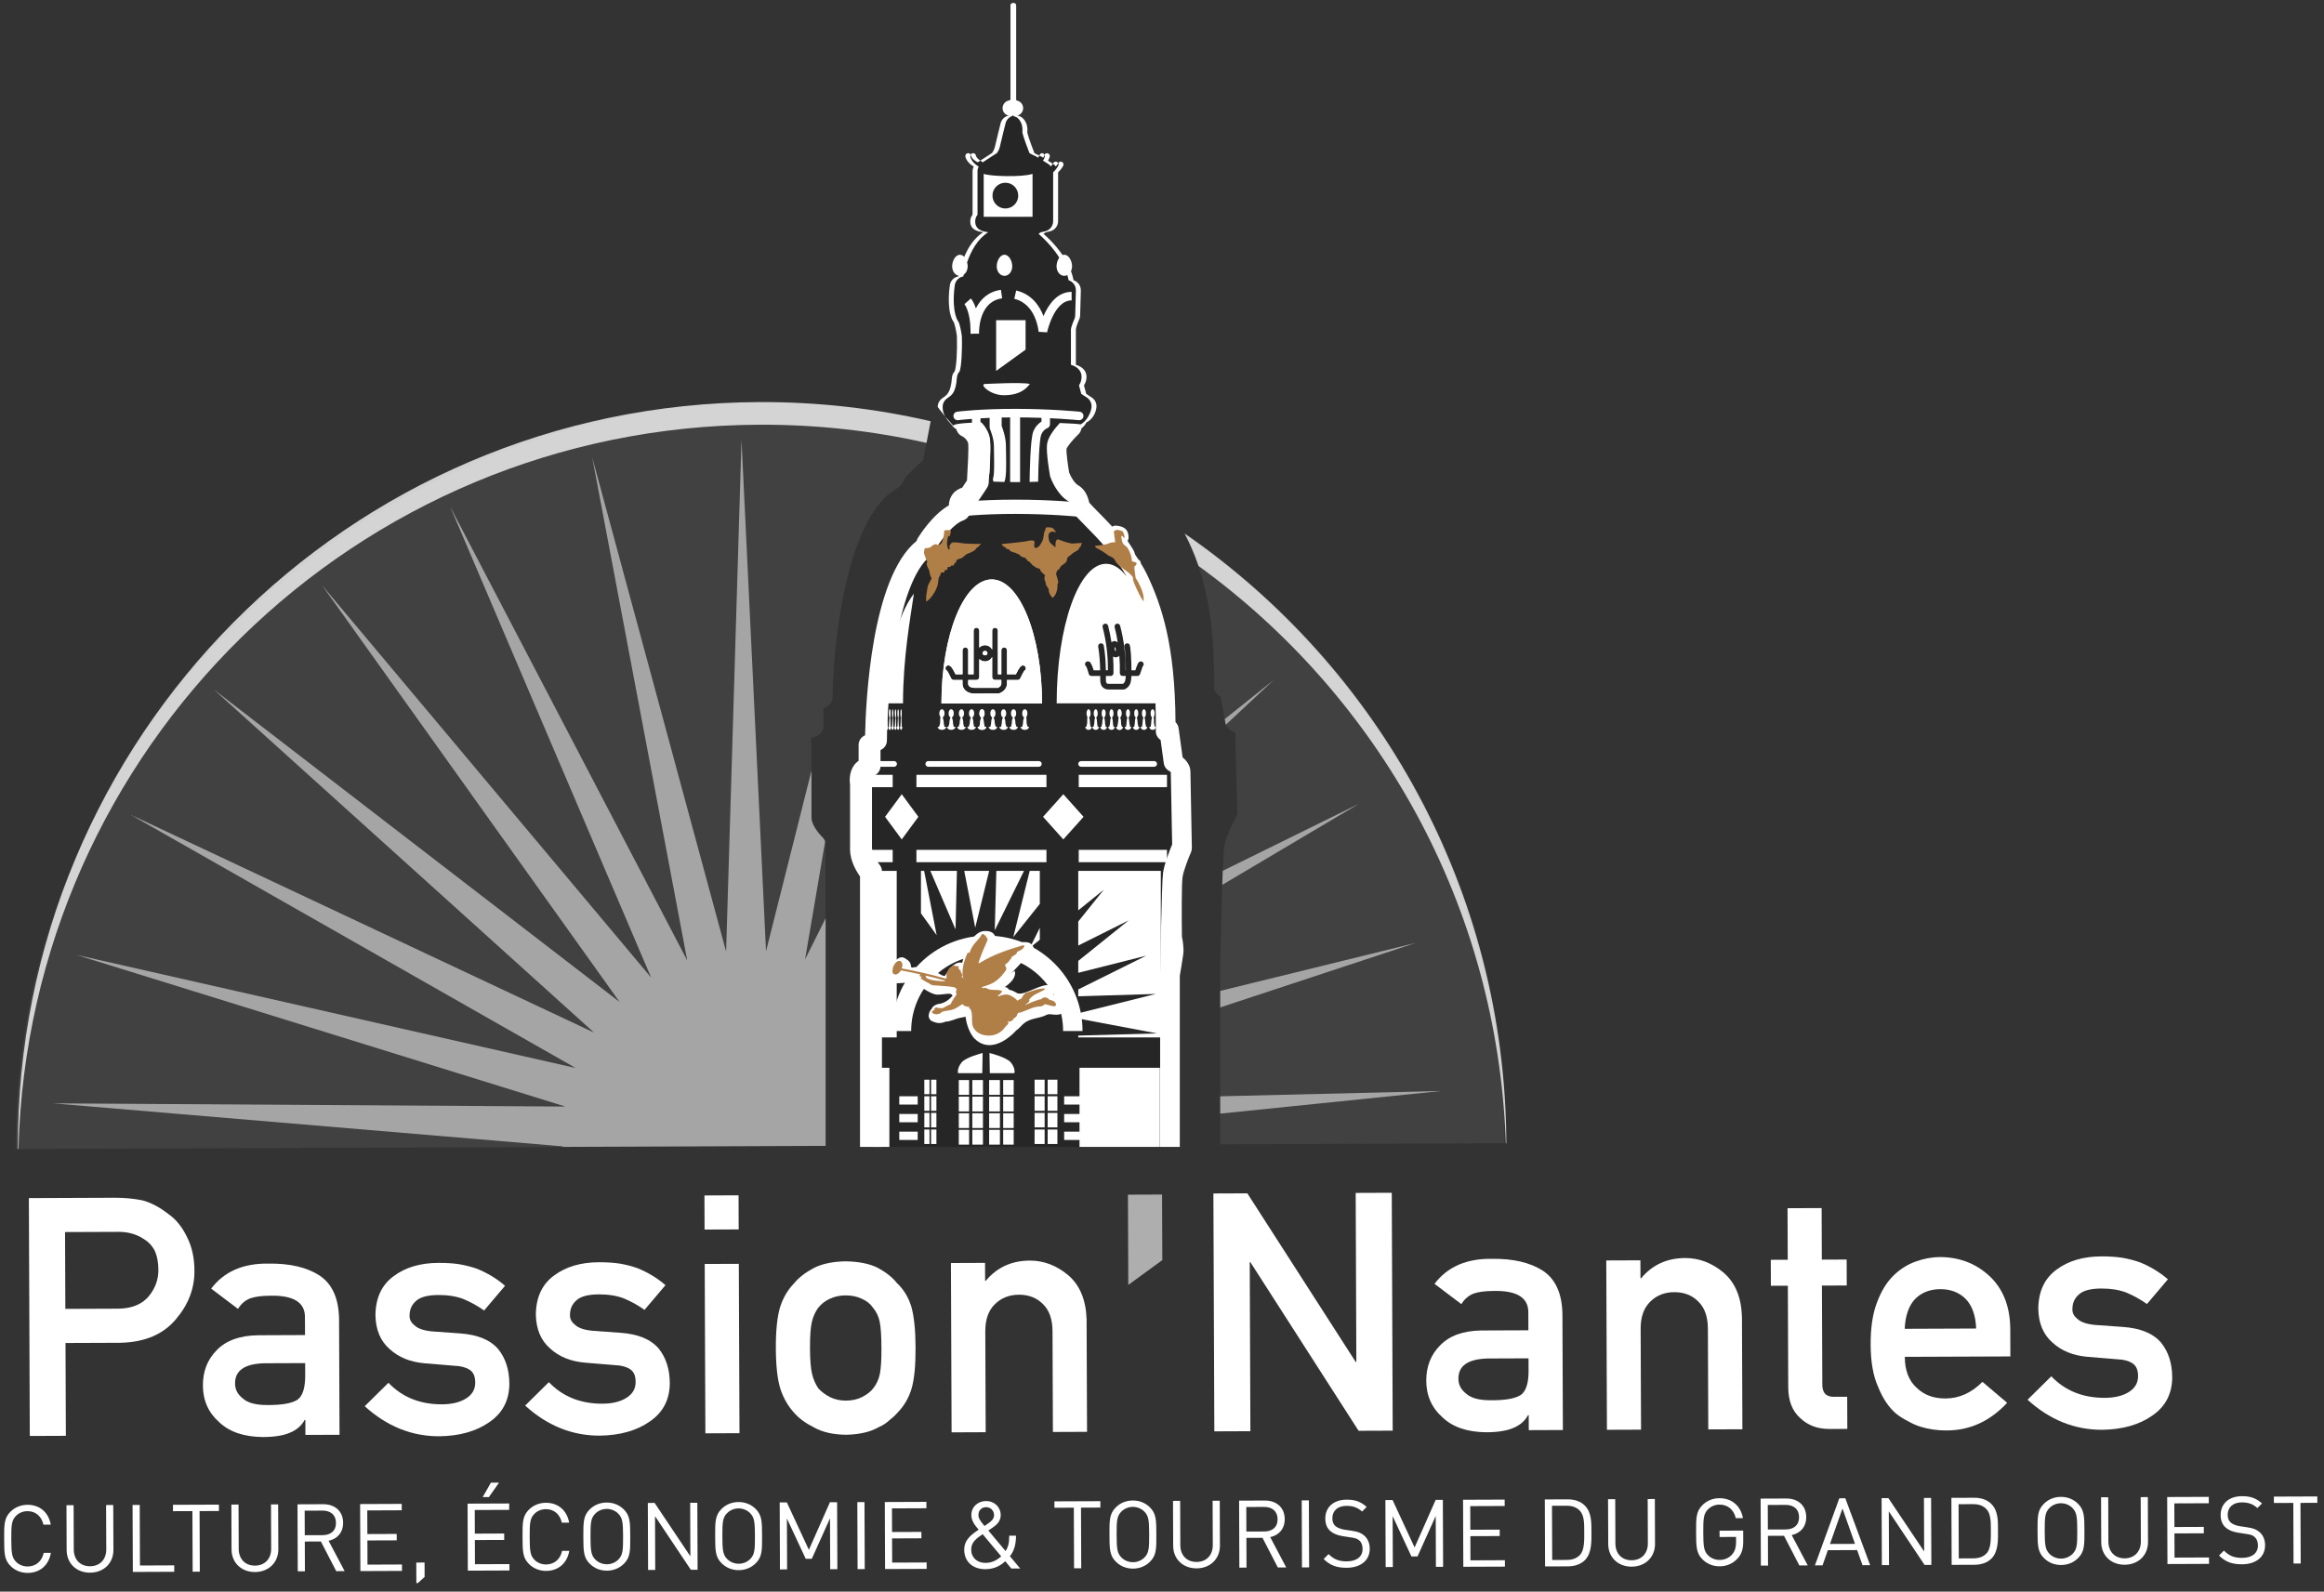 <?xml version="1.0" encoding="UTF-8" standalone="no"?><!DOCTYPE svg PUBLIC "-//W3C//DTD SVG 1.1//EN" "http://www.w3.org/Graphics/SVG/1.1/DTD/svg11.dtd"><svg width="100%" height="100%" viewBox="0 0 254 174" version="1.1" xmlns="http://www.w3.org/2000/svg" xmlns:xlink="http://www.w3.org/1999/xlink" xml:space="preserve" xmlns:serif="http://www.serif.com/" style="fill-rule:evenodd;clip-rule:evenodd;stroke-linejoin:round;stroke-miterlimit:1.414;"><rect x="0" y="0" width="254" height="174" fill="#333333" stroke="none"/><rect id="Plan-de-travail1" serif:id="Plan de travail1" x="0" y="0" width="253.268" height="173.065" style="fill:none;"/><clipPath id="_clip1"><rect x="0" y="0" width="253.268" height="173.065"/></clipPath><g clip-path="url(#_clip1)"><g><path d="M110.721,12.663l0.411,0.168c0.364,0.263 0.704,0.822 0.606,1.621c0.036,0.219 0.203,0.789 0.76,2.235c0.007,0.02 0.015,0.039 0.022,0.058c0.172,0.098 0.448,0.233 0.65,0.321c0.054,0.022 0.105,0.051 0.153,0.08l0.15,0.093c0.086,-0.127 0.107,-0.22 0.109,-0.23l0.002,-0.003l0.126,0.062c0.053,0.022 0.104,0.051 0.153,0.08l0.149,0.093c0.086,-0.126 0.107,-0.22 0.109,-0.23l0.038,-0.063l0.04,0.143c-0.002,0.019 -0.039,0.22 -0.204,0.473l0.575,0.359c0.116,0.073 0.208,0.169 0.29,0.273l0.209,-0.296l0.04,0.025c0.116,0.073 0.208,0.169 0.29,0.273c0.174,-0.206 0.243,-0.342 0.244,-0.345l0.013,-0.013c0.048,0.053 0.061,0.16 0.02,0.258c-0.011,0.023 -0.155,0.333 -0.578,0.753c0,0.014 0.006,0.024 0.006,0.038l0,5.29c0,0.529 -0.366,0.988 -0.881,1.108l-0.486,0.112c-0.065,0.056 -0.139,0.112 -0.225,0.163c1.037,0.905 2.824,2.754 3.284,5.075c0.155,0.048 0.302,0.132 0.425,0.244c0.246,0.224 0.379,0.544 0.37,0.875l-0.076,2.723c-0.005,0.154 -0.04,0.305 -0.105,0.443c-0.182,0.399 -0.355,0.917 -0.362,1.087l0,3.867c0.936,0.292 1.164,0.86 1.164,1.341c0,0.356 -0.126,0.666 -0.281,0.913c0.089,0.357 0.182,0.701 0.25,0.932c0.278,0.187 0.587,0.381 0.591,0.384c0.365,0.229 0.568,0.646 0.525,1.075c-0.063,0.629 -0.526,1.537 -1.2,1.881c-0.093,-0.051 -0.981,-0.108 -2.266,-0.157c-0.634,0.684 -1.323,1.593 -1.401,2.376c-0.089,0.888 0.254,2.94 0.323,3.342c0.01,0.063 0.026,0.123 0.048,0.183c0.069,0.199 0.707,1.926 2.013,2.682c0.035,0.061 0.103,0.231 0.205,0.689c0.031,0.138 0.086,0.267 0.163,0.384c0.238,0.356 0.688,0.811 1.365,1.501c1.419,1.439 3.792,3.846 4.933,6.288c1.526,3.258 2.928,7.481 2.848,16.235c-0.004,0.394 0.196,0.757 0.52,0.966l0.349,2.544c0.05,0.362 0.282,0.686 0.607,0.856c0.05,0.028 0.113,0.069 0.159,0.108c0.015,1.166 0.126,6.66 0.15,7.916c-0.25,0.591 -0.851,2.087 -0.993,3.09c-0.167,1.149 -0.304,10.785 -0.305,10.787c-0.012,0.065 -0.017,0.13 -0.017,0.194l0,18.995l-30.405,0l0,-30.119c0,-0.262 -0.092,-0.519 -0.256,-0.721c-0.323,-0.396 -0.833,-1.248 -0.833,-1.848l0,-7.155c0,-0.072 -0.006,-0.144 -0.021,-0.215c-0.02,-0.109 -0.022,-0.333 0.009,-0.458c0.543,-0.092 0.944,-0.564 0.944,-1.12l0,-1.75l0.025,-0.012c0.41,-0.181 0.674,-0.584 0.675,-1.033c0.024,-4.608 0.939,-17.231 4.831,-20.254c0.399,-0.295 0.619,-0.682 0.714,-1.035c0.494,-0.753 1.739,-2.402 2.797,-2.77c0.279,-0.098 0.511,-0.301 0.644,-0.567c0.193,-0.386 0.183,-0.771 0.178,-1.025c0,-0.005 0,-0.009 0,-0.013l-0.002,-0.023c0,-0.004 0,-0.008 0,-0.013c0.034,-0.01 0.077,-0.021 0.13,-0.032c0.278,-0.059 0.527,-0.22 0.69,-0.454c0.403,-0.564 0.967,-1.448 0.967,-1.448c0.103,-0.162 0.163,-0.346 0.176,-0.537c0.039,-0.612 0.234,-3.711 0.153,-4.615c-0.072,-0.778 -0.464,-1.476 -0.966,-1.992c-1.904,0.054 -3.226,0.177 -3.011,0.411l-0.923,-1.034c-0.16,-0.268 -0.293,-0.63 -0.293,-1.064c0,-0.346 0.156,-0.672 0.426,-0.888c0.065,-0.051 0.14,-0.105 0.225,-0.165c0.341,-0.234 0.806,-0.556 0.907,-2.132c0.017,-0.263 0.125,-0.51 0.302,-0.702c0.187,-0.476 0.299,-2.231 0.242,-3.875c-0.084,-0.617 -0.247,-1.32 -0.356,-1.54c-0.066,-0.078 -0.123,-0.166 -0.166,-0.26c-0.578,-1.255 -0.308,-3.346 -0.248,-3.752c0.074,-0.493 0.455,-0.872 0.932,-0.954c0.277,-1.376 0.987,-3.736 2.71,-4.823c-0.01,-0.007 -0.02,-0.013 -0.032,-0.018c-0.497,-0.052 -1.42,-0.229 -1.378,-1.228c0.006,-0.134 0.044,-0.425 0.25,-0.674l0,-4.743c0,-0.185 0.047,-0.363 0.129,-0.521c-0.822,-0.472 -0.914,-1.082 -0.919,-1.116l0.042,-0.15l0.037,0.066c0.006,0.03 0.092,0.418 0.739,0.733l0.292,-0.19l0.247,0.192l1.573,-1.024c0.098,-0.144 0.24,-0.392 0.296,-0.644c0.16,-0.713 0.631,-2.597 0.631,-2.597c0.091,-0.366 0.358,-0.663 0.713,-0.792l0.106,-0.025Z" style="fill-opacity:0.251;"/><path d="M126.285,76.89l-10.797,0c0,-8.425 2.415,-15.255 5.398,-15.255c0.804,0 1.568,0.498 2.254,1.391c-1.224,-2.207 -3.302,-4.316 -4.593,-5.624c-0.677,-0.69 -1.127,-1.145 -1.365,-1.501c-0.077,-0.117 -0.132,-0.246 -0.163,-0.384c-0.102,-0.458 -0.17,-0.628 -0.205,-0.689c-1.306,-0.756 -1.944,-2.483 -2.013,-2.682c-0.022,-0.06 -0.038,-0.12 -0.048,-0.183c-0.069,-0.402 -0.412,-2.454 -0.323,-3.342c0.078,-0.783 0.767,-1.692 1.401,-2.376c1.285,0.049 2.173,0.106 2.266,0.157c0.674,-0.344 1.137,-1.252 1.2,-1.881c0.043,-0.429 -0.16,-0.846 -0.525,-1.075c-0.004,-0.003 -0.313,-0.197 -0.591,-0.384c-0.068,-0.231 -0.161,-0.575 -0.25,-0.932c0.155,-0.247 0.281,-0.557 0.281,-0.913c0,-0.481 -0.228,-1.049 -1.164,-1.341l0,-3.867c0.007,-0.17 0.18,-0.688 0.362,-1.087c0.065,-0.138 0.1,-0.289 0.105,-0.443l0.076,-2.723c0.009,-0.331 -0.124,-0.651 -0.37,-0.875c-0.123,-0.112 -0.27,-0.196 -0.425,-0.244c-0.46,-2.321 -2.247,-4.17 -3.284,-5.075c0.086,-0.051 0.16,-0.107 0.225,-0.163l0.486,-0.112c0.515,-0.12 0.881,-0.579 0.881,-1.108l0,-5.29c0,-0.014 -0.006,-0.024 -0.006,-0.038c0.423,-0.42 0.567,-0.73 0.578,-0.753c0.041,-0.098 0.028,-0.205 -0.02,-0.258c0.125,-0.164 0.266,-0.2 0.398,-0.145c0.155,0.069 0.227,0.249 0.161,0.405c-0.011,0.023 -0.155,0.333 -0.577,0.753c0,0.006 0.001,0.011 0.002,0.017l0.001,0.004c0.001,0.005 0.002,0.011 0.002,0.017l0,5.29c0,0.529 -0.365,0.988 -0.881,1.108l-0.486,0.112c-0.065,0.056 -0.139,0.112 -0.225,0.163c1.037,0.905 2.825,2.754 3.285,5.076c0.155,0.047 0.301,0.131 0.425,0.244c0.246,0.223 0.379,0.543 0.369,0.874l-0.076,2.723c-0.004,0.154 -0.04,0.305 -0.104,0.443c-0.183,0.399 -0.356,0.918 -0.363,1.087l0,3.867c0.937,0.292 1.164,0.86 1.164,1.341c0,0.357 -0.125,0.667 -0.28,0.913c0.089,0.357 0.181,0.701 0.248,0.932c0.28,0.187 0.589,0.381 0.593,0.384c0.364,0.23 0.567,0.646 0.523,1.075c-0.062,0.629 -0.429,1.328 -1.104,1.671c-0.101,0.19 -0.262,0.446 -0.534,0.638c-0.037,0.246 -0.156,0.479 -0.341,0.656c-0.598,0.568 -1.216,1.329 -1.297,1.597c-0.03,0.323 0.124,1.576 0.292,2.572c0.185,0.477 0.592,1.181 0.991,1.396c0.761,0.457 1.035,1.175 1.213,1.905c0.204,0.237 0.615,0.655 0.986,1.031c0.44,0.447 0.97,0.988 1.526,1.588c0.114,-0.09 0.273,-0.137 0.504,-0.108c0.846,0.104 1.296,0.448 1.275,1.358c-0.002,0.112 -0.049,0.205 -0.114,0.284c0.22,0.39 0.563,0.837 0.696,1.13c0.058,0.125 0.098,0.249 0.128,0.374c0.129,0.185 0.253,0.371 0.376,0.561c0.039,0.029 0.077,0.053 0.123,0.093c0.091,0.078 0.122,0.19 0.126,0.304c0.267,0.439 0.52,0.882 0.731,1.335c1.568,3.349 3.015,7.618 3.064,16.039c0.182,0.174 0.304,0.407 0.339,0.666l0.438,3.188c0.399,0.321 0.855,0.851 0.855,1.593c0,0.422 0.101,5.615 0.156,8.302c0.003,0.164 -0.031,0.329 -0.097,0.48c-0.221,0.503 -0.817,1.973 -0.924,2.736c-0.103,0.722 -0.096,4.307 -0.065,6.481c0.074,0.352 0.231,1.223 0.149,1.9c-0.07,0.555 -0.315,1.988 -0.381,2.373l0,18.716l-34.95,0l0,-29.561c-0.398,-0.566 -1.089,-1.73 -1.089,-2.945l0,-7.064c-0.056,-0.383 -0.127,-1.376 0.438,-2.153c0.14,-0.194 0.307,-0.357 0.496,-0.488l0,-1.732c0,-0.449 0.264,-0.855 0.676,-1.037l0.033,-0.016c0.075,-3.644 0.684,-17.245 5.628,-21.244c0.028,-0.11 0.072,-0.216 0.132,-0.314c0.175,-0.285 1.601,-2.554 3.395,-3.577c0.022,-0.556 0.211,-1.503 1.463,-1.944c0.191,-0.282 0.387,-0.582 0.518,-0.784c0.085,-1.373 0.188,-3.448 0.142,-3.969c-0.036,-0.389 -0.437,-0.758 -0.641,-0.846c-0.278,-0.12 -0.496,-0.343 -0.608,-0.623c-0.03,-0.078 -0.058,-0.14 -0.081,-0.189c-0.185,-0.094 -0.346,-0.239 -0.458,-0.426c-0.041,-0.061 -0.106,-0.124 -0.171,-0.193c-0.158,-0.173 -0.37,-0.404 -0.555,-0.728l0.923,1.034l-0.003,-0.003c-0.201,-0.232 1.118,-0.355 3.014,-0.408c0.502,0.516 0.894,1.214 0.966,1.992c0.081,0.904 -0.114,4.003 -0.153,4.615c-0.013,0.191 -0.073,0.375 -0.176,0.537c0,0 -0.564,0.884 -0.967,1.448c-0.163,0.234 -0.412,0.395 -0.69,0.454c-0.053,0.011 -0.096,0.022 -0.13,0.032c0,0.005 0,0.009 0,0.013l0.002,0.023c0,0.004 0,0.008 0,0.013c0.005,0.254 0.015,0.639 -0.178,1.025c-0.133,0.266 -0.365,0.469 -0.644,0.567c-1.058,0.368 -2.303,2.017 -2.797,2.77c-0.095,0.353 -0.315,0.74 -0.714,1.035c-3.892,3.023 -4.807,15.646 -4.831,20.254c-0.001,0.449 -0.265,0.852 -0.675,1.033l-0.025,0.012l0,1.75c0,0.556 -0.401,1.028 -0.944,1.12c-0.031,0.125 -0.029,0.349 -0.009,0.458c0.015,0.071 0.021,0.143 0.021,0.215l0,7.155c0,0.6 0.51,1.452 0.833,1.848c0.164,0.202 0.256,0.459 0.256,0.721l0,30.119l30.405,0l0,-18.995c0,-0.064 0.005,-0.129 0.017,-0.194c0.001,-0.002 0.138,-9.638 0.305,-10.787c0.142,-1.003 0.743,-2.499 0.993,-3.09c-0.024,-1.256 -0.135,-6.75 -0.15,-7.916c-0.046,-0.039 -0.109,-0.08 -0.159,-0.108c-0.325,-0.17 -0.557,-0.494 -0.607,-0.856l-0.349,-2.544c-0.324,-0.209 -0.524,-0.572 -0.52,-0.966c0.011,-1.167 -0.005,-2.253 -0.044,-3.267c0.001,0.077 0.001,0.154 0.001,0.232Zm-3.236,-3.613l-0.027,0c0.022,-1.626 -0.178,-3.261 -0.596,-4.867c-0.043,-0.165 -0.209,-0.268 -0.381,-0.222c-0.164,0.043 -0.264,0.213 -0.22,0.38c0.142,0.545 0.247,1.097 0.337,1.649c-0.109,-0.076 -0.225,-0.132 -0.352,-0.132c-0.124,0 -0.236,0.052 -0.333,0.129c-0.097,-0.603 -0.21,-1.207 -0.366,-1.805c-0.042,-0.165 -0.21,-0.268 -0.379,-0.222c-0.165,0.043 -0.266,0.213 -0.222,0.379c0.403,1.552 0.596,3.135 0.575,4.71l-0.222,0c-0.016,-0.895 -0.073,-1.795 -0.223,-2.689c-0.028,-0.17 -0.184,-0.287 -0.358,-0.256c-0.17,0.027 -0.284,0.189 -0.256,0.358c0.144,0.861 0.199,1.725 0.215,2.588l-0.712,0c-0.099,-0.356 -0.289,-0.817 -0.424,-0.914c-0.139,-0.098 -0.353,-0.086 -0.456,0.053c-0.099,0.141 -0.088,0.317 0.052,0.415c0.075,0.106 0.25,0.661 0.285,0.81c0.004,0.027 0.015,0.055 0.026,0.081c0.053,0.108 0.161,0.176 0.281,0.176l0.953,0c-0.002,0.144 0.011,0.288 0.004,0.432c0,0.01 0,0.02 0,0.029c-0.003,0.412 0.147,0.648 0.273,0.775c0.11,0.111 0.311,0.244 0.635,0.244l1.65,0c0.177,0 0.759,-0.323 0.808,-1.029c0.017,-0.073 0.029,-0.237 0.035,-0.452l0.659,0c0.227,0 0.287,-0.185 0.331,-0.321c0.173,-0.541 0.247,-0.71 0.244,-0.721c0.134,-0.108 0.154,-0.304 0.044,-0.437c-0.111,-0.133 -0.306,-0.149 -0.439,-0.041c-0.1,0.082 -0.183,0.23 -0.404,0.9l-0.425,0c-0.003,-1.105 -0.075,-2.654 -0.222,-2.833c-0.057,-0.072 -0.15,-0.116 -0.243,-0.116l-0.004,0c-0.171,0.002 -0.31,0.144 -0.307,0.315c0,0.045 0.011,0.087 0.028,0.125c0.052,0.272 0.127,1.553 0.136,2.509Zm-0.315,1.482l-1.576,0c-0.134,0 -0.18,-0.046 -0.194,-0.061c-0.029,-0.028 -0.094,-0.117 -0.093,-0.335c0,-0.005 0,-0.01 0,-0.015c0.007,-0.149 -0.007,-0.299 -0.004,-0.449l0.52,0c0.167,0 0.306,-0.133 0.311,-0.3c0.019,-0.607 -0.004,-1.214 -0.047,-1.82c0.091,0.051 0.188,0.084 0.291,0.084c0.149,0 0.284,-0.065 0.394,-0.171c0.049,0.629 0.073,1.259 0.055,1.887c-0.003,0.085 0.028,0.166 0.088,0.227c0.059,0.061 0.139,0.094 0.223,0.094l0.336,0c-0.005,0.15 -0.015,0.28 -0.034,0.36c-0.023,0.309 -0.191,0.448 -0.27,0.499Zm-0.786,-3.752c0.011,0.095 -0.005,0.165 -0.022,0.206c-0.038,-0.046 -0.089,-0.141 -0.106,-0.28c-0.014,-0.114 0.008,-0.193 -0.01,-0.22c0.045,0.033 0.121,0.136 0.138,0.294Zm-16.561,-42.926c0.431,-1.032 1.085,-2.068 2.069,-2.69c-0.01,-0.006 -0.02,-0.012 -0.032,-0.017c-0.497,-0.052 -1.419,-0.229 -1.377,-1.228c0.006,-0.134 0.044,-0.425 0.25,-0.674l0,-4.744c0,-0.184 0.047,-0.362 0.129,-0.52c-0.822,-0.472 -0.915,-1.082 -0.919,-1.117c-0.02,-0.17 0.101,-0.325 0.271,-0.346c0.148,-0.021 0.267,0.057 0.309,0.199c0.036,-0.119 0.123,-0.184 0.23,-0.197c0.182,-0.026 0.321,0.098 0.344,0.265c0.006,0.025 0.068,0.304 0.494,0.541l-0.292,0.19c-0.647,-0.315 -0.733,-0.703 -0.739,-0.733l-0.037,-0.066l-0.042,0.15c0.005,0.034 0.097,0.644 0.919,1.116c-0.082,0.158 -0.129,0.336 -0.129,0.521l0,4.743c-0.206,0.249 -0.244,0.54 -0.25,0.674c-0.042,0.999 0.881,1.176 1.378,1.228c0.012,0.005 0.022,0.011 0.032,0.018c-1.175,0.741 -1.879,2.074 -2.296,3.283c0.041,0.146 0.062,0.293 0.062,0.427c0,0.403 -0.174,0.747 -0.436,0.923c-0.014,0.065 -0.027,0.129 -0.04,0.19c-0.477,0.082 -0.858,0.461 -0.932,0.954c-0.06,0.406 -0.33,2.497 0.248,3.752c0.043,0.094 0.1,0.182 0.166,0.26c0.109,0.22 0.272,0.923 0.356,1.54c0.057,1.644 -0.055,3.399 -0.242,3.875c-0.177,0.192 -0.285,0.439 -0.302,0.702c-0.101,1.576 -0.566,1.898 -0.907,2.132c-0.085,0.06 -0.16,0.114 -0.225,0.165c-0.27,0.216 -0.426,0.542 -0.426,0.888c0,0.434 0.133,0.796 0.293,1.064c-0.441,-0.532 -0.831,-1.066 -0.831,-1.066c0,-0.346 0.156,-0.672 0.426,-0.888c0.065,-0.052 0.14,-0.105 0.226,-0.165c0.339,-0.234 0.804,-0.556 0.905,-2.132c0.018,-0.263 0.126,-0.51 0.303,-0.702c0.187,-0.476 0.299,-2.232 0.241,-3.875c-0.083,-0.617 -0.247,-1.32 -0.356,-1.54c-0.066,-0.078 -0.122,-0.166 -0.165,-0.26c-0.578,-1.255 -0.308,-3.346 -0.247,-3.753c0.073,-0.492 0.454,-0.871 0.931,-0.953c0.005,-0.025 0.01,-0.05 0.015,-0.076c-0.402,-0.086 -0.697,-0.51 -0.697,-1.035c0,-0.524 0.324,-1.252 0.849,-1.252c0.185,0 0.344,0.09 0.473,0.229Zm9.682,-10.181l0.035,-0.049c0.072,-0.155 0.248,-0.225 0.41,-0.158l0.142,0.147l-0.013,0.013c-0.001,0.003 -0.07,0.139 -0.244,0.345c-0.082,-0.104 -0.174,-0.2 -0.29,-0.273l-0.04,-0.025Zm-0.91,-0.952c0.048,-0.143 0.174,-0.215 0.315,-0.196c0.166,0.025 0.285,0.174 0.264,0.342c-0.002,0.018 -0.039,0.219 -0.204,0.472l0.535,0.334l-0.209,0.296c-0.082,-0.104 -0.174,-0.2 -0.29,-0.273l-0.575,-0.359c0.165,-0.253 0.202,-0.454 0.204,-0.473l-0.04,-0.143Zm-3.456,-5.864l0.267,-0.111c0.471,0 0.855,0.383 0.855,0.854c0,0.394 -0.274,0.711 -0.637,0.809c0.172,0.027 0.338,0.091 0.483,0.197c0.363,0.263 0.703,0.822 0.605,1.621c0.037,0.219 0.203,0.789 0.76,2.235c0.008,0.02 0.015,0.039 0.022,0.058l0.526,0.259l-0.002,0.003c-0.002,0.01 -0.023,0.103 -0.109,0.23l-0.15,-0.093c-0.048,-0.029 -0.099,-0.058 -0.153,-0.08c-0.202,-0.088 -0.478,-0.223 -0.65,-0.321c-0.007,-0.019 -0.015,-0.038 -0.022,-0.058c-0.557,-1.446 -0.724,-2.016 -0.76,-2.235c0.098,-0.799 -0.242,-1.358 -0.606,-1.621l-0.411,-0.168l0.076,-0.017l-0.086,-0.051l-0.062,0.039l0.072,0.029l-0.106,0.025c-0.355,0.129 -0.622,0.426 -0.713,0.792c0,0 -0.471,1.884 -0.631,2.597c-0.056,0.252 -0.198,0.5 -0.296,0.644l-1.573,1.024l-0.247,-0.192l1.282,-0.834c0.098,-0.144 0.239,-0.392 0.296,-0.644c0.16,-0.713 0.63,-2.597 0.63,-2.597c0.091,-0.366 0.359,-0.663 0.714,-0.793c0.059,-0.021 0.12,-0.03 0.182,-0.041c-0.388,-0.082 -0.682,-0.408 -0.682,-0.819c0,-0.471 0.381,-0.854 0.855,-0.854l0.271,0.113Zm2.881,5.922c0.084,-0.203 0.21,-0.276 0.351,-0.256c0.104,0.016 0.189,0.08 0.224,0.198l-0.038,0.063c-0.002,0.01 -0.023,0.104 -0.109,0.23l-0.149,-0.093c-0.049,-0.029 -0.1,-0.058 -0.153,-0.08l-0.126,-0.062Zm-2.879,-4.413l0.006,0.002l-0.013,-0.003l0.007,0.001Zm-0.111,-0.036c0.027,0.011 0.055,0.021 0.084,0.029c-0.029,-0.008 -0.057,-0.018 -0.084,-0.029Zm0.151,0.026c0.006,-0.002 0.011,-0.004 0.016,-0.006l-0.008,0.003l-0.008,0.003Zm0.025,-0.009l-0.007,0.002l0.003,-0.001l0.004,-0.001Zm0.061,-0.028l-0.003,0.002l-0.002,0.001l-0.003,0.001l-0.002,0.001l-0.003,0.002l-0.002,0.001l-0.003,0.001l-0.002,0.001l-0.003,0.001l-0.002,0.001l-0.003,0.001l-0.002,0.001l-0.004,0.002l0.003,-0.001l0.001,-0.001l0.001,0l0.001,-0.001l0.002,0l0.001,-0.001l0.001,0l0.001,-0.001l0.002,-0.001l0.001,0l0.001,-0.001l0.001,0l0.002,-0.001l0.001,0l0.001,-0.001l0.001,0l0.001,-0.001l0.002,-0.001l0.001,0l0.001,-0.001l0.001,0l0.002,-0.001l0.002,-0.001l0,0l0,0l0.003,-0.002l0.002,0l0,0l-0.002,0Zm-0.267,-0.002c0.003,0.001 0.005,0.002 0.007,0.003l-0.004,-0.002l-0.003,-0.001Zm0.286,-0.007l-0.004,0.002l-0.001,0.001l0,0l0.001,-0.001l0.002,-0.001l0.002,-0.001l0.001,0l0,-0.001l-0.001,0.001Zm0.007,-0.004l-0.001,0.001l0.001,0l0,-0.001Zm0.006,-0.003l-0.001,0.001l0,-0.001l0.001,0Zm-0.417,-0.054c0.015,0.01 0.029,0.02 0.044,0.029c-0.015,-0.009 -0.029,-0.019 -0.044,-0.029Zm0.462,0.028c0.001,-0.001 0.003,-0.002 0.004,-0.003l-0.003,0.003l-0.001,0Zm0.027,-0.018l-0.004,0.003l-0.001,0.001l0,0l0.001,-0.001l0.001,-0.001l0.003,-0.002l0.001,0l0.003,-0.002l-0.004,0.002Zm0.016,-0.011l0.001,0l0.001,-0.001l-0.002,0.001Zm-0.551,-0.034c0.006,0.005 0.012,0.009 0.018,0.014c-0.006,-0.005 -0.012,-0.009 -0.018,-0.014Zm0.593,0.003l0,-0.001l0.001,0l-0.001,0.001Zm0.007,-0.006l0.003,-0.002l0,-0.001l-0.003,0.003Zm0.008,-0.007l-0.001,0.001l0,0l0.001,-0.001Zm0.027,-0.024l0,0l0.003,-0.003c-0.001,0.001 -0.002,0.002 -0.003,0.003l-0.004,0.003l-0.001,0.001l-0.003,0.004l-0.001,0l0,0l-0.003,0.003l-0.001,0.001l-0.004,0.004c-0.001,0.001 -0.002,0.002 -0.003,0.002l0.003,-0.002l0,0l0.003,-0.003l0.001,-0.001l0,0l0.001,-0.001l0.001,0l0.002,-0.003l0,0l0.001,0l0.002,-0.003l0.001,-0.001l0.001,0l0,-0.001l0.001,0l0.003,-0.003Zm-0.671,0.003c-0.001,-0.001 -0.002,-0.002 -0.003,-0.003c0.002,0.002 0.004,0.004 0.006,0.006l-0.003,-0.003Zm0.684,-0.016l-0.004,0.005c-0.001,0.001 -0.002,0.002 -0.003,0.002l0.003,-0.002l0,0l0.003,-0.003l0.001,-0.002l0.001,0l0,0l-0.001,0Zm-0.716,-0.016c0.005,0.005 0.01,0.01 0.015,0.016c-0.005,-0.006 -0.01,-0.011 -0.015,-0.016Zm0.722,0.011l-0.001,0l0.001,0l0,0Zm0.005,-0.005l-0.001,0l0.001,0l0,0Zm0.079,-0.094c-0.019,0.027 -0.04,0.053 -0.063,0.077c0.023,-0.024 0.044,-0.05 0.063,-0.077l0.004,-0.005l-0.004,0.005Zm-0.837,0.054l0.01,0.011c-0.007,-0.008 -0.013,-0.015 -0.019,-0.022l0.009,0.011Zm-0.062,-0.084c0.012,0.018 0.024,0.036 0.037,0.053c-0.013,-0.017 -0.025,-0.035 -0.037,-0.053Zm-0.012,-0.02l-0.003,-0.005l0.013,0.021l-0.003,-0.004l-0.001,-0.002l-0.002,-0.003l-0.001,-0.002l-0.002,-0.003l-0.001,-0.002Zm0.956,-0.02l-0.001,0.002l-0.002,0.003l0,0.001l-0.002,0.003l-0.001,0.002l-0.002,0.003l0,0.001l-0.002,0.003l-0.001,0.001l-0.002,0.004l-0.001,0.001l-0.002,0.003l0,0.001l0,0l0,-0.001l0.002,-0.003l0,0l0,-0.001l0.001,0l0.001,-0.003l0.001,-0.001l0,0l0.001,-0.001l0.001,-0.002l0.001,-0.001l0,0l0,-0.001l0.001,-0.002l0.001,-0.001l0,-0.001l0.001,-0.001l0.001,-0.001l0.001,-0.002l0,-0.001l0,0l0.001,-0.001l0.001,-0.002l0.001,-0.001l0,-0.001l0,0l0.002,-0.004l-0.002,0.004Zm-1.026,-0.133c0.016,0.048 0.036,0.094 0.061,0.137c-0.025,-0.043 -0.045,-0.089 -0.061,-0.137Zm1.07,0.044c-0.005,0.011 -0.01,0.022 -0.015,0.032c0.005,-0.01 0.01,-0.021 0.015,-0.032Zm0.004,-0.011l-0.001,0.002l0.001,-0.002l0.001,-0.002l-0.001,0.002Zm0.007,-0.018l-0.001,0.001l0,0.003l-0.001,0.002l-0.001,0.001l-0.001,0.002l0.001,0l0,-0.002l0.001,-0.001l0,0l0,-0.001l0.001,-0.001l0,-0.001l0,-0.002l0.001,-0.001l0,0l0,0l0.001,-0.004l-0.001,0.004Zm-1.102,-0.089c0.006,0.024 0.012,0.047 0.02,0.07c-0.008,-0.023 -0.014,-0.046 -0.02,-0.07Zm1.124,0.017l0,0.001l-0.001,0.005l0,0.001l-0.002,0.004l0,0.001l0,0l0,-0.001l0.001,-0.003l0.001,-0.001l0,-0.001l0,0l0,-0.002l0.001,-0.003l0,0l0,-0.001l0.001,-0.001l0.001,-0.004l-0.002,0.005Zm0.004,-0.016l0,-0.001l0.001,0l-0.001,0.001Zm0.004,-0.015l-0.001,0.003l0,0l0.001,-0.003l0,-0.001l0,0l0,0.001Zm0.001,-0.006l0,-0.002l0,0l0.001,0l0,-0.002l0,-0.001l0,-0.001l0,0l0.001,-0.001l0,-0.002l0,0l0,-0.001l0,-0.001l0.001,-0.001l0,-0.001l0,-0.001l0,-0.001l0,-0.001l0,-0.001l0,0l0.001,-0.001l0,-0.001l0,-0.001l0,-0.001l0,-0.001l0,-0.001l0.001,-0.001l0,-0.001l0,-0.001l0,0l0,-0.002l0,-0.001l0.001,0l0,-0.001l0,-0.001l0,-0.001l0,-0.001l0,0l0.001,-0.002l0,-0.001l0,-0.001l0,0l0,-0.002l0,-0.001l0,0l0,-0.001l0.001,-0.002l0,-0.001l0,0l0,0.001l-0.001,0.003l0,0.001l0,0.002l0,0.002l-0.001,0.002l0,0.002l0,0.002l-0.001,0.001l0,0.002l0,0.002l-0.001,0.002l0,0.002l0,0.002l-0.001,0.001l0,0.002l0,0.002l-0.001,0.002l0,0.002l0,0.002l-0.001,0.001l0,0.002l-0.001,0.002l0,0.002l0,0.001l0,0l0,-0.001Zm-1.138,-0.006c-0.001,-0.002 -0.001,-0.005 -0.002,-0.008l0.002,0.011l0,-0.003Zm-0.011,-0.073c0.001,0.013 0.003,0.025 0.005,0.038c-0.002,-0.013 -0.004,-0.025 -0.005,-0.038Zm1.159,0.018l0,0.005l0,0l0,0l0,0l0,-0.003l0,-0.002l0,-0.001l0,0l0,0.001Zm0.001,-0.008l0,0.001l0,0l0,-0.001Zm0.001,-0.006l0,0.001l0,0l0,-0.001Zm0.004,-0.047l0,-0.004l0,0l0,0.004Zm-0.019,-0.231l0.006,0.031l0.005,0.03l0.003,0.021c0.003,0.024 0.005,0.049 0.006,0.074c-0.001,-0.025 -0.003,-0.05 -0.006,-0.074c0,0 0,-0.004 0,-0.004l-0.001,-0.002l0,-0.005l0,0l0,0l0,-0.001l-0.001,-0.004l0,0l0,0l0,-0.001l-0.001,-0.004l0,0l0,0l0,-0.001l0,-0.003l-0.001,-0.001l0,0l0,-0.001l0,-0.003l0,-0.001l0,-0.001l0,0l-0.001,-0.003l0,-0.001l0,-0.001l0,0l-0.001,-0.003l0,-0.001l0,-0.001l0,0l-0.001,-0.003l0,-0.001l0,-0.001l0,-0.001l0,-0.002l-0.001,-0.001l0,-0.001l0,-0.001l0,-0.001l-0.001,-0.002l0,-0.001l0,-0.001l0,-0.001l-0.001,-0.002l0,-0.001l0,-0.001l0,-0.001l-0.001,-0.002l0,-0.001l0,-0.001l0,-0.001l-0.001,-0.002l0,-0.001l0,0l0,-0.001l-0.001,-0.003l0,-0.001l0,0l0,-0.001l-0.001,-0.003l0,-0.001l0,0l0,-0.001l-0.001,-0.004l0.001,0.005Zm-1.147,0.105l0,0.003l0,-0.003l0,0Zm0.002,-0.013l0,0l-0.001,0.001l0.001,-0.001Zm0,-0.006l0,0.001l0,-0.002l0,0.001Zm0.004,-0.025l0,0.001l-0.001,0.001l0,0.004l0.001,-0.005l0,-0.002l0,0.001Zm0.002,-0.015l-0.001,0.004l0.001,-0.004l0,0Zm0.007,-0.038c0.001,-0.003 0.001,-0.005 0.002,-0.007l-0.001,0.004l-0.001,0.003Zm0.006,-0.026l0,0.001l0,0.002l-0.001,0.001l0,0.001l0,0.001l0,0.001l-0.001,0.002l0,0.001l0,0l0,0.001l-0.001,0.004l0.001,-0.005l0,-0.001l0.001,-0.003l0,-0.002l0.001,-0.003l0,-0.001l0,0Zm0.004,-0.013l-0.001,0.004l0.001,-0.005l0,0.001Zm1.087,-0.083l0.011,0.029l0.009,0.027l0.006,0.022l0,0l0,-0.001l-0.001,-0.004l0,0l-0.001,-0.001l0,-0.001l-0.001,-0.003l0,-0.001l0,0l0,-0.001l-0.001,-0.004l-0.001,0l0,-0.001l0,-0.001l-0.001,-0.003l0,-0.001l0,0l-0.001,-0.002l-0.001,-0.003l0,0l0,-0.001l-0.001,-0.001l0,-0.003l-0.001,-0.001l0,-0.001l0,-0.001l-0.001,-0.002l0,-0.001l-0.001,-0.001l0,-0.001l-0.001,-0.002l0,-0.002l-0.001,-0.001l0,-0.001l-0.001,-0.002l0,-0.001l0,-0.001l-0.001,-0.001l0,-0.002l-0.001,-0.002l0,-0.001l-0.001,-0.001l0,-0.001l-0.001,-0.002l0,-0.001l-0.001,-0.001l0,-0.001l-0.001,-0.002l0,-0.001l-0.001,-0.001l0,-0.002l-0.001,-0.001l0,-0.002l-0.001,-0.001l0,-0.001l-0.001,-0.002l0,-0.001l-0.001,-0.001l0,-0.001l-0.001,-0.004l0.001,0.005Zm-0.005,-0.015l0.002,0.007l-0.001,-0.004l-0.001,-0.001l0,-0.001l0,-0.001l-0.001,-0.001l-0.001,-0.004l0.002,0.005Zm-1.049,-0.001l0.003,-0.005l-0.002,0.003l-0.001,0.002l0,0l0,0.001l-0.001,0.001l-0.001,0.004l0.002,-0.005l0,-0.001Zm1.037,-0.026l0.006,0.015l-0.008,-0.018l0.002,0.003Zm-1.03,0.01l0.002,-0.004l-0.002,0.004c0,0 -0.001,0.003 -0.001,0.003l0.001,-0.003Zm0.995,-0.077c0.008,0.014 0.016,0.029 0.024,0.044c-0.008,-0.015 -0.016,-0.03 -0.024,-0.044Zm-0.942,-0.022c-0.009,0.014 -0.018,0.029 -0.026,0.044c0.008,-0.015 0.017,-0.03 0.026,-0.044Zm0.01,-0.015c-0.001,0.001 -0.003,0.003 -0.004,0.005l0.003,-0.004l0.001,-0.001Zm0.024,-0.034c-0.002,0.002 -0.003,0.004 -0.005,0.006l0.002,-0.003l0.003,-0.003Zm0.013,-0.017l0,0l-0.002,0.002l-0.001,0.002l-0.001,0l0,0.001l0.001,-0.001l0.003,-0.004l0,0l0,0Zm0.004,-0.005l-0.001,0.001l0.001,-0.001l0,0Zm0.825,-0.003l-0.001,-0.002l-0.003,-0.003l0.004,0.005Zm-0.818,-0.006l-0.002,0.002c0,0.001 -0.001,0.002 -0.001,0.002l-0.001,0.001l0,0l0.001,-0.001l0.003,-0.004Zm0.013,-0.015c-0.002,0.002 -0.003,0.004 -0.005,0.006l0.002,-0.003l0.003,-0.003Zm0.007,-0.007l-0.001,0.001l-0.001,0.001l-0.002,0.002l0.003,-0.003l0.001,-0.001l0,0Zm0.72,-0.053c-0.002,-0.002 -0.003,-0.003 -0.005,-0.004l0,-0.001l0.005,0.005Zm-0.352,-0.153c-0.087,0.016 -0.167,0.049 -0.237,0.095c0.07,-0.046 0.15,-0.079 0.237,-0.095Zm0.008,-0.001c0.001,-0.001 0.003,-0.001 0.004,-0.001c-0.003,0 -0.005,0.001 -0.008,0.001l0.004,0Z" style="fill:#fff;fill-rule:nonzero;"/><path d="M108.872,35.003l3.22,0l0,3.22l-3.22,2.326l0,-5.546Z" style="fill:#fff;fill-rule:nonzero;"/><path d="M98.694,76.889c0,-4.984 0.801,-9.292 1.188,-11.99c-1.746,2.271 -2.937,6.785 -2.937,11.99l1.749,0Z" style="fill:#fff;fill-rule:nonzero;"/><ellipse cx="107.326" cy="77.989" rx="0.286" ry="0.452" style="fill:#fff;"/><path d="M107.792,79.466c0,0.18 -0.207,0.326 -0.464,0.326c-0.261,0 -0.468,-0.146 -0.468,-0.326" style="fill:#fff;fill-rule:nonzero;"/><path d="M107.52,78.987c0,0.393 0.419,0.713 -0.193,0.713c-0.517,0 -0.196,-0.32 -0.196,-0.713c0,-0.395 0.196,-0.714 0.196,-0.714c0,0 0.193,0.319 0.193,0.714Z" style="fill:#fff;fill-rule:nonzero;"/><ellipse cx="108.521" cy="77.989" rx="0.285" ry="0.452" style="fill:#fff;"/><path d="M108.992,79.466c0,0.18 -0.21,0.326 -0.469,0.326c-0.259,0 -0.468,-0.146 -0.468,-0.326" style="fill:#fff;fill-rule:nonzero;"/><path d="M108.718,78.987c0,0.393 0.418,0.713 -0.196,0.713c-0.514,0 -0.194,-0.32 -0.194,-0.713c0,-0.395 0.194,-0.714 0.194,-0.714c0,0 0.196,0.319 0.196,0.714Z" style="fill:#fff;fill-rule:nonzero;"/><ellipse cx="109.688" cy="77.989" rx="0.285" ry="0.452" style="fill:#fff;"/><path d="M110.155,79.466c0,0.18 -0.205,0.326 -0.465,0.326c-0.257,0 -0.464,-0.146 -0.464,-0.326" style="fill:#fff;fill-rule:nonzero;"/><path d="M109.883,78.987c0,0.393 0.417,0.713 -0.194,0.713c-0.513,0 -0.195,-0.32 -0.195,-0.713c0,-0.395 0.195,-0.714 0.195,-0.714c0,0 0.194,0.319 0.194,0.714Z" style="fill:#fff;fill-rule:nonzero;"/><ellipse cx="110.78" cy="77.989" rx="0.285" ry="0.452" style="fill:#fff;"/><path d="M111.245,79.466c0,0.18 -0.206,0.326 -0.464,0.326c-0.256,0 -0.465,-0.146 -0.465,-0.326" style="fill:#fff;fill-rule:nonzero;"/><path d="M110.976,78.987c0,0.393 0.418,0.713 -0.196,0.713c-0.514,0 -0.194,-0.32 -0.194,-0.713c0,-0.395 0.194,-0.714 0.194,-0.714c0,0 0.196,0.319 0.196,0.714Z" style="fill:#fff;fill-rule:nonzero;"/><ellipse cx="112.007" cy="77.989" rx="0.286" ry="0.452" style="fill:#fff;"/><path d="M112.473,79.466c0,0.18 -0.208,0.326 -0.466,0.326c-0.257,0 -0.467,-0.146 -0.467,-0.326" style="fill:#fff;fill-rule:nonzero;"/><path d="M112.201,78.987c0,0.393 0.42,0.713 -0.195,0.713c-0.514,0 -0.194,-0.32 -0.194,-0.713c0,-0.395 0.194,-0.714 0.194,-0.714c0,0 0.195,-0.409 0.195,0.714Z" style="fill:#fff;fill-rule:nonzero;"/><ellipse cx="107.326" cy="77.989" rx="0.286" ry="0.452" style="fill:#fff;"/><path d="M106.86,79.466c0,0.18 0.207,0.326 0.468,0.326c0.257,0 0.464,-0.146 0.464,-0.326" style="fill:#fff;fill-rule:nonzero;"/><path d="M107.132,78.987c0,0.393 -0.42,0.713 0.196,0.713c0.516,0 0.193,-0.32 0.193,-0.713c0,-0.395 -0.193,-0.714 -0.193,-0.714c0,0 -0.196,0.319 -0.196,0.714Z" style="fill:#fff;fill-rule:nonzero;"/><ellipse cx="106.189" cy="77.989" rx="0.286" ry="0.452" style="fill:#fff;"/><path d="M105.725,79.466c0,0.18 0.205,0.326 0.465,0.326c0.258,0 0.466,-0.146 0.466,-0.326" style="fill:#fff;fill-rule:nonzero;"/><path d="M105.994,78.987c0,0.393 -0.421,0.713 0.196,0.713c0.515,0 0.194,-0.32 0.194,-0.713c0,-0.395 -0.194,-0.714 -0.194,-0.714c0,0 -0.196,0.319 -0.196,0.714Z" style="fill:#fff;fill-rule:nonzero;"/><ellipse cx="105.082" cy="77.989" rx="0.284" ry="0.452" style="fill:#fff;"/><path d="M104.616,79.466c0,0.18 0.208,0.326 0.466,0.326c0.26,0 0.465,-0.146 0.465,-0.326" style="fill:#fff;fill-rule:nonzero;"/><path d="M104.89,78.987c0,0.393 -0.42,0.713 0.193,0.713c0.515,0 0.194,-0.32 0.194,-0.713c0,-0.395 -0.194,-0.714 -0.194,-0.714c0,0 -0.193,0.319 -0.193,0.714Z" style="fill:#fff;fill-rule:nonzero;"/><ellipse cx="103.96" cy="77.989" rx="0.285" ry="0.452" style="fill:#fff;"/><path d="M103.493,79.466c0,0.18 0.211,0.326 0.466,0.326c0.259,0 0.467,-0.146 0.467,-0.326" style="fill:#fff;fill-rule:nonzero;"/><path d="M103.765,78.987c0,0.393 -0.418,0.713 0.194,0.713c0.518,0 0.195,-0.32 0.195,-0.713c0,-0.395 -0.195,-0.714 -0.195,-0.714c0,0 -0.194,0.319 -0.194,0.714Z" style="fill:#fff;fill-rule:nonzero;"/><ellipse cx="102.946" cy="77.989" rx="0.286" ry="0.452" style="fill:#fff;"/><path d="M102.48,79.466c0,0.18 0.209,0.326 0.466,0.326c0.258,0 0.467,-0.146 0.467,-0.326" style="fill:#fff;fill-rule:nonzero;"/><path d="M102.753,78.987c0,0.393 -0.42,0.713 0.195,0.713c0.515,0 0.195,-0.32 0.195,-0.713c0,-0.395 -0.195,-0.714 -0.195,-0.714c0,0 -0.195,-0.409 -0.195,0.714Z" style="fill:#fff;fill-rule:nonzero;"/><ellipse cx="122.358" cy="77.989" rx="0.22" ry="0.452" style="fill:#fff;"/><path d="M122.717,79.466c0,0.18 -0.162,0.326 -0.359,0.326c-0.201,0 -0.362,-0.146 -0.362,-0.326" style="fill:#fff;fill-rule:nonzero;"/><path d="M122.509,78.987c0,0.393 0.323,0.713 -0.151,0.713c-0.396,0 -0.151,-0.32 -0.151,-0.713c0,-0.395 0.151,-0.714 0.151,-0.714c0,0 0.151,0.319 0.151,0.714Z" style="fill:#fff;fill-rule:nonzero;"/><ellipse cx="123.281" cy="77.989" rx="0.22" ry="0.452" style="fill:#fff;"/><path d="M123.643,79.466c0,0.18 -0.161,0.326 -0.362,0.326c-0.201,0 -0.359,-0.146 -0.359,-0.326" style="fill:#fff;fill-rule:nonzero;"/><path d="M123.433,78.987c0,0.393 0.323,0.713 -0.152,0.713c-0.397,0 -0.152,-0.32 -0.152,-0.713c0,-0.395 0.152,-0.714 0.152,-0.714c0,0 0.152,0.319 0.152,0.714Z" style="fill:#fff;fill-rule:nonzero;"/><ellipse cx="124.184" cy="77.989" rx="0.221" ry="0.452" style="fill:#fff;"/><path d="M124.543,79.466c0,0.18 -0.161,0.326 -0.36,0.326c-0.201,0 -0.363,-0.146 -0.363,-0.326" style="fill:#fff;fill-rule:nonzero;"/><path d="M124.334,78.987c0,0.393 0.322,0.713 -0.151,0.713c-0.398,0 -0.152,-0.32 -0.152,-0.713c0,-0.395 0.152,-0.714 0.152,-0.714c0,0 0.151,0.319 0.151,0.714Z" style="fill:#fff;fill-rule:nonzero;"/><ellipse cx="125.027" cy="77.989" rx="0.22" ry="0.452" style="fill:#fff;"/><path d="M125.388,79.466c0,0.18 -0.162,0.326 -0.362,0.326c-0.198,0 -0.362,-0.146 -0.362,-0.326" style="fill:#fff;fill-rule:nonzero;"/><path d="M125.178,78.987c0,0.393 0.321,0.713 -0.152,0.713c-0.395,0 -0.149,-0.32 -0.149,-0.713c0,-0.395 0.149,-0.714 0.149,-0.714c0,0 0.152,0.319 0.152,0.714Z" style="fill:#fff;fill-rule:nonzero;"/><ellipse cx="125.975" cy="77.989" rx="0.219" ry="0.452" style="fill:#fff;"/><path d="M126.333,79.466c0,0.18 -0.159,0.326 -0.359,0.326c-0.2,0 -0.362,-0.146 -0.362,-0.326" style="fill:#fff;fill-rule:nonzero;"/><path d="M126.125,78.987c0,0.393 0.322,0.713 -0.151,0.713c-0.398,0 -0.151,-0.32 -0.151,-0.713c0,-0.395 0.151,-0.714 0.151,-0.714c0,0 0.151,-0.409 0.151,0.714Z" style="fill:#fff;fill-rule:nonzero;"/><ellipse cx="122.358" cy="77.989" rx="0.22" ry="0.452" style="fill:#fff;"/><path d="M121.997,79.466c0,0.18 0.16,0.326 0.362,0.326c0.197,0 0.359,-0.146 0.359,-0.326" style="fill:#fff;fill-rule:nonzero;"/><path d="M122.208,78.987c0,0.393 -0.325,0.713 0.151,0.713c0.397,0 0.151,-0.32 0.151,-0.713c0,-0.395 -0.151,-0.714 -0.151,-0.714c0,0 -0.151,0.319 -0.151,0.714Z" style="fill:#fff;fill-rule:nonzero;"/><ellipse cx="121.48" cy="77.989" rx="0.222" ry="0.452" style="fill:#fff;"/><path d="M121.117,79.466c0,0.18 0.165,0.326 0.363,0.326c0.199,0 0.359,-0.146 0.359,-0.326" style="fill:#fff;fill-rule:nonzero;"/><path d="M121.328,78.987c0,0.393 -0.325,0.713 0.152,0.713c0.398,0 0.152,-0.32 0.152,-0.713c0,-0.395 -0.152,-0.714 -0.152,-0.714c0,0 -0.152,0.319 -0.152,0.714Z" style="fill:#fff;fill-rule:nonzero;"/><ellipse cx="120.624" cy="77.989" rx="0.22" ry="0.452" style="fill:#fff;"/><path d="M120.262,79.466c0,0.18 0.163,0.326 0.36,0.326c0.2,0 0.36,-0.146 0.36,-0.326" style="fill:#fff;fill-rule:nonzero;"/><path d="M120.474,78.987c0,0.393 -0.326,0.713 0.149,0.713c0.397,0 0.151,-0.32 0.151,-0.713c0,-0.395 -0.151,-0.714 -0.151,-0.714c0,0 -0.149,0.319 -0.149,0.714Z" style="fill:#fff;fill-rule:nonzero;"/><path d="M119.536,77.989c0,0.249 0.098,0.452 0.219,0.452c0.124,0 0.221,-0.202 0.221,-0.452c0,-0.252 -0.097,-0.454 -0.221,-0.454c-0.121,0.001 -0.219,0.202 -0.219,0.454Z" style="fill:#fff;fill-rule:nonzero;"/><path d="M119.392,79.466c0,0.18 0.164,0.326 0.363,0.326c0.201,0 0.363,-0.146 0.363,-0.326" style="fill:#fff;fill-rule:nonzero;"/><path d="M119.604,78.987c0,0.393 -0.323,0.713 0.151,0.713c0.398,0 0.152,-0.32 0.152,-0.713c0,-0.395 -0.152,-0.714 -0.152,-0.714c0,0 -0.151,0.319 -0.151,0.714Z" style="fill:#fff;fill-rule:nonzero;"/><path d="M118.751,77.989c0,0.249 0.103,0.452 0.223,0.452c0.122,0 0.222,-0.202 0.222,-0.452c0,-0.252 -0.1,-0.454 -0.222,-0.454c-0.12,0.001 -0.223,0.202 -0.223,0.454Z" style="fill:#fff;fill-rule:nonzero;"/><path d="M118.61,79.466c0,0.18 0.165,0.326 0.364,0.326c0.199,0 0.361,-0.146 0.361,-0.326" style="fill:#fff;fill-rule:nonzero;"/><path d="M118.822,78.987c0,0.393 -0.323,0.713 0.152,0.713c0.396,0 0.151,-0.32 0.151,-0.713c0,-0.395 -0.151,-0.714 -0.151,-0.714c0,0 -0.152,-0.409 -0.152,0.714Z" style="fill:#fff;fill-rule:nonzero;"/><path d="M97.325,77.989c0,0.249 -0.034,0.452 -0.077,0.452c-0.039,0 -0.075,-0.202 -0.075,-0.452c0,-0.252 0.036,-0.454 0.075,-0.454c0.043,0.001 0.077,0.202 0.077,0.454Z" style="fill:#fff;fill-rule:nonzero;"/><path d="M97.374,79.466c0,0.18 -0.059,0.326 -0.126,0.326c-0.065,0 -0.122,-0.146 -0.122,-0.326" style="fill:#fff;fill-rule:nonzero;"/><path d="M97.3,78.987c0,0.393 0.11,0.713 -0.052,0.713c-0.136,0 -0.051,-0.32 -0.051,-0.713c0,-0.395 0.051,-0.714 0.051,-0.714c0,0 0.052,0.319 0.052,0.714Z" style="fill:#fff;fill-rule:nonzero;"/><ellipse cx="97.565" cy="77.989" rx="0.073" ry="0.452" style="fill:#fff;"/><path d="M97.689,79.466c0,0.18 -0.056,0.326 -0.125,0.326c-0.068,0 -0.121,-0.146 -0.121,-0.326" style="fill:#fff;fill-rule:nonzero;"/><path d="M97.616,78.987c0,0.393 0.11,0.713 -0.053,0.713c-0.136,0 -0.051,-0.32 -0.051,-0.713c0,-0.395 0.051,-0.714 0.051,-0.714c0,0 0.053,0.319 0.053,0.714Z" style="fill:#fff;fill-rule:nonzero;"/><ellipse cx="97.872" cy="77.989" rx="0.075" ry="0.452" style="fill:#fff;"/><path d="M97.997,79.466c0,0.18 -0.055,0.326 -0.124,0.326c-0.068,0 -0.125,-0.146 -0.125,-0.326" style="fill:#fff;fill-rule:nonzero;"/><path d="M97.925,78.987c0,0.393 0.109,0.713 -0.053,0.713c-0.136,0 -0.051,-0.32 -0.051,-0.713c0,-0.395 0.051,-0.714 0.051,-0.714c0,0 0.053,0.319 0.053,0.714Z" style="fill:#fff;fill-rule:nonzero;"/><ellipse cx="98.16" cy="77.989" rx="0.076" ry="0.452" style="fill:#fff;"/><path d="M98.286,79.466c0,0.18 -0.056,0.326 -0.125,0.326c-0.068,0 -0.123,-0.146 -0.123,-0.326" style="fill:#fff;fill-rule:nonzero;"/><path d="M98.215,78.987c0,0.393 0.109,0.713 -0.054,0.713c-0.135,0 -0.051,-0.32 -0.051,-0.713c0,-0.395 0.051,-0.714 0.051,-0.714c0,0 0.054,0.319 0.054,0.714Z" style="fill:#fff;fill-rule:nonzero;"/><ellipse cx="98.485" cy="77.989" rx="0.075" ry="0.452" style="fill:#fff;"/><path d="M98.607,79.466c0,0.18 -0.056,0.326 -0.122,0.326c-0.066,0 -0.122,-0.146 -0.122,-0.326" style="fill:#fff;fill-rule:nonzero;"/><path d="M98.536,78.987c0,0.393 0.11,0.713 -0.052,0.713c-0.136,0 -0.054,-0.32 -0.054,-0.713c0,-0.395 0.054,-0.714 0.054,-0.714c0,0 0.052,-0.409 0.052,0.714Z" style="fill:#fff;fill-rule:nonzero;"/><path d="M97.173,77.989c0,0.249 0.036,0.452 0.075,0.452c0.043,0 0.077,-0.202 0.077,-0.452c0,-0.252 -0.034,-0.454 -0.077,-0.454c-0.039,0.001 -0.075,0.202 -0.075,0.454Z" style="fill:#fff;fill-rule:nonzero;"/><path d="M97.126,79.466c0,0.18 0.057,0.326 0.122,0.326c0.067,0 0.126,-0.146 0.126,-0.326" style="fill:#fff;fill-rule:nonzero;"/><path d="M97.197,78.987c0,0.393 -0.109,0.713 0.051,0.713c0.136,0 0.052,-0.32 0.052,-0.713c0,-0.395 -0.052,-0.714 -0.052,-0.714c0,0 -0.051,0.319 -0.051,0.714Z" style="fill:#fff;fill-rule:nonzero;"/><ellipse cx="96.95" cy="77.989" rx="0.075" ry="0.452" style="fill:#fff;"/><path d="M96.825,79.466c0,0.18 0.054,0.326 0.124,0.326c0.064,0 0.121,-0.146 0.121,-0.326" style="fill:#fff;fill-rule:nonzero;"/><path d="M96.896,78.987c0,0.393 -0.11,0.713 0.054,0.713c0.133,0 0.051,-0.32 0.051,-0.713c0,-0.395 -0.051,-0.714 -0.051,-0.714c0,0 -0.054,0.319 -0.054,0.714Z" style="fill:#fff;fill-rule:nonzero;"/><ellipse cx="96.655" cy="77.989" rx="0.075" ry="0.452" style="fill:#fff;"/><path d="M96.532,79.466c0,0.18 0.056,0.326 0.124,0.326c0.067,0 0.124,-0.146 0.124,-0.326" style="fill:#fff;fill-rule:nonzero;"/><path d="M96.604,78.987c0,0.393 -0.109,0.713 0.053,0.713c0.135,0 0.049,-0.32 0.049,-0.713c0,-0.395 -0.049,-0.714 -0.049,-0.714c0,0 -0.053,0.319 -0.053,0.714Z" style="fill:#fff;fill-rule:nonzero;"/><ellipse cx="96.36" cy="77.989" rx="0.074" ry="0.452" style="fill:#fff;"/><path d="M96.235,79.466c0,0.18 0.057,0.326 0.125,0.326c0.067,0 0.122,-0.146 0.122,-0.326" style="fill:#fff;fill-rule:nonzero;"/><path d="M96.307,78.987c0,0.393 -0.109,0.713 0.053,0.713c0.134,0 0.051,-0.32 0.051,-0.713c0,-0.395 -0.051,-0.714 -0.051,-0.714c0,0 -0.053,0.319 -0.053,0.714Z" style="fill:#fff;fill-rule:nonzero;"/><ellipse cx="96.092" cy="77.989" rx="0.075" ry="0.452" style="fill:#fff;"/><path d="M95.97,79.466c0,0.18 0.054,0.326 0.123,0.326c0.068,0 0.12,-0.146 0.12,-0.326" style="fill:#fff;fill-rule:nonzero;"/><path d="M96.039,78.987c0,0.393 -0.111,0.713 0.054,0.713c0.134,0 0.05,-0.32 0.05,-0.713c0,-0.395 -0.05,-0.714 -0.05,-0.714c0,0 -0.054,-0.409 -0.054,0.714Z" style="fill:#fff;fill-rule:nonzero;"/><path d="M118.427,89.296l-2.213,2.47l-2.213,-2.47l2.213,-2.47l2.213,2.47Z" style="fill:#fff;fill-rule:nonzero;"/><path d="M100.373,89.296l-1.818,2.47l-1.821,-2.47l1.821,-2.47l1.818,2.47Z" style="fill:#fff;fill-rule:nonzero;"/><path d="M117.951,56.491c-0.026,0 -0.054,-0.002 -0.08,-0.004c-0.03,-0.003 -3.021,-0.307 -6.924,-0.307c-3.88,0 -6.149,0.301 -6.172,0.304c-0.423,0.049 -0.817,-0.24 -0.875,-0.667c-0.058,-0.425 0.239,-0.817 0.666,-0.876c0.096,-0.012 2.382,-0.318 6.381,-0.318c3.989,0 6.959,0.303 7.084,0.315c0.427,0.045 0.738,0.426 0.694,0.854c-0.042,0.401 -0.38,0.699 -0.774,0.699Z" style="fill:#fff;fill-rule:nonzero;"/><path d="M104.671,45.939c-0.23,0 -0.43,-0.17 -0.461,-0.405c-0.035,-0.255 0.144,-0.49 0.4,-0.524c0.093,-0.014 2.361,-0.314 6.338,-0.314c3.973,0 7.021,0.308 7.052,0.312c0.255,0.026 0.443,0.255 0.415,0.512c-0.027,0.256 -0.269,0.445 -0.512,0.416c-0.029,-0.004 -3.033,-0.308 -6.956,-0.308c-3.906,0 -6.191,0.302 -6.214,0.305c-0.02,0.005 -0.042,0.006 -0.062,0.006Z" style="fill:#fff;fill-rule:nonzero;"/><rect x="100.161" y="84.705" width="14.211" height="1.349" style="fill:#fff;"/><rect x="117.899" y="84.705" width="9.646" height="1.349" style="fill:#fff;"/><rect x="93.832" y="84.705" width="3.734" height="1.349" style="fill:#fff;"/><rect x="100.161" y="92.908" width="14.211" height="1.349" style="fill:#fff;"/><rect x="117.899" y="92.908" width="9.646" height="1.349" style="fill:#fff;"/><rect x="93.832" y="92.908" width="3.734" height="1.349" style="fill:#fff;"/><path d="M97.72,83.202l-2.592,0c-0.171,0 -0.311,0.139 -0.311,0.311c0,0.172 0.14,0.311 0.311,0.311l2.592,0c0.172,0 0.311,-0.139 0.311,-0.311c0,-0.172 -0.139,-0.311 -0.311,-0.311Z" style="fill:#fff;fill-rule:nonzero;"/><path d="M101.456,83.824l12.085,0c0.172,0 0.311,-0.139 0.311,-0.311c0,-0.172 -0.139,-0.311 -0.311,-0.311l-12.085,0c-0.172,0 -0.311,0.139 -0.311,0.311c0,0.172 0.139,0.311 0.311,0.311Z" style="fill:#fff;fill-rule:nonzero;"/><path d="M118.159,83.824l7.987,0c0.171,0 0.311,-0.139 0.311,-0.311c0,-0.172 -0.14,-0.311 -0.311,-0.311l-7.987,0c-0.172,0 -0.311,0.139 -0.311,0.311c0,0.172 0.139,0.311 0.311,0.311Z" style="fill:#fff;fill-rule:nonzero;"/><path id="SVGID_13_" d="M113.646,104.233l-12.991,0l12.991,0Zm0,-2.806l0,1.305l-1.077,0.872l1.077,-2.177Zm0,-6.219l0,3.607l-2.9,3.631l1.796,-7.238l1.104,0Zm-4.924,6.497l0.173,-6.497l3.024,0l-3.197,6.497Zm-2.136,-0.288l-1.199,-6.209l2.723,0l-1.524,6.209Zm-2.152,0.18l-2.754,-6.389l2.906,0l-0.152,6.389Zm-3.779,-6.389l0.347,0l1.37,7.027l-1.717,-2.388l0,-4.639Z" style="fill:#fff;"/><path d="M117.847,100.744l2.799,-3.487l-2.799,2.265l0,-4.314l9.024,0l0,18.205l-9.024,0l0,-0.201l8.607,-0.239l-8.607,-1.624l0,-0.573l8.484,-2.117l-8.484,0.257l0,-0.749l7.432,-3.692l-7.432,1.874l0,-1.3l5.51,-4.434l-5.51,2.753l0,-2.624Z" style="fill:#fff;"/><rect id="SVGID_15_" x="95.439" y="95.208" width="2.567" height="18.204" style="fill:#fff;"/><path d="M116.191,112.712c0,-4.586 -3.716,-8.304 -8.302,-8.304c-4.586,0 -8.304,3.718 -8.304,8.304l-2.12,0c0,-5.756 4.666,-10.426 10.424,-10.426c5.757,0 10.425,4.67 10.425,10.426l-2.123,0Z" style="fill:#fff;fill-rule:nonzero;"/><path d="M116.407,109.98c-0.009,-0.043 -0.018,-0.085 -0.027,-0.128c-0.013,-0.064 -0.044,-0.107 -0.067,-0.157c-0.002,-0.003 -0.002,-0.007 -0.003,-0.011c-0.003,-0.005 -0.005,-0.008 -0.007,-0.013c-0.022,-0.04 -0.039,-0.083 -0.065,-0.113c-0.277,-0.5 -0.669,-0.744 -1.118,-0.819c0.066,-0.15 0.101,-0.312 0.061,-0.473c-0.006,-0.024 -0.012,-0.049 -0.019,-0.073c-0.1,-0.405 -0.491,-0.542 -0.861,-0.489c-1.088,0.154 -2.541,1.216 -3.176,0.843c-0.407,-0.24 -0.651,-0.328 -0.802,-0.326c-0.117,-0.165 -0.299,-0.273 -0.526,-0.303c0.002,-0.002 0.004,-0.004 0.007,-0.006c0.768,0.077 0.549,0.043 0.037,-0.025c0.684,-0.472 1.212,-1.06 1.089,-1.687c-0.049,-0.254 -1.172,1.038 0.41,-0.647c0.338,-0.362 0.016,-0.086 0.38,-0.352c0.427,-0.312 0.899,-0.657 1.156,-1.132c0.274,-0.511 -0.084,-0.985 -0.604,-1.054c-1.247,-0.164 -2.519,0.587 -3.717,1.231c0.415,-1.178 0.611,-2.525 -0.952,-2.466c-1.228,0.049 -2.056,1.88 -2.445,3.486c-0.134,-0.048 -0.282,-0.061 -0.425,-0.022c-0.697,0.186 -1.053,0.844 -1.482,1.459c-0.101,-0.027 -0.203,-0.053 -0.306,-0.08c-0.614,-0.452 -2.64,-1.088 -3.188,-0.839c-0.055,-0.013 -0.11,-0.026 -0.165,-0.037c-0.057,-0.49 -0.175,-0.69 -0.697,-0.996c-0.294,-0.173 -0.599,-0.091 -0.849,0.108c-0.796,0.637 -1.051,1.359 -0.649,2.29c0.093,0.215 0.383,0.353 0.604,0.347c0.874,-0.022 1.434,-0.16 2.284,-0.052c0.036,0.172 0.128,0.332 0.31,0.439c0.423,0.246 1.285,0.85 1.851,0.856c0.776,0.007 1.513,-0.291 1.66,0.109c-0.45,0.548 -0.988,0.864 -1.622,0.924c-0.304,0.11 -0.507,0.204 -0.662,0.501c-0.007,0.012 -0.006,0.025 -0.01,0.037c-0.182,0.178 -0.28,0.384 -0.313,0.715c-0.022,0.219 0.144,0.514 0.346,0.604c0.63,0.28 0.985,0.281 1.583,0.032c0.017,0.07 0.447,-0.042 1.299,-0.343c0.309,-0.068 0.56,-0.122 0.807,-0.165c0.089,0.894 0.511,1.925 0.976,2.389c1.488,1.487 3.372,0.375 4.49,-0.82c0.013,-0.014 0.019,-0.03 0.031,-0.044c0.083,-0.055 0.182,-0.13 0.309,-0.244c0.225,-0.204 0.356,-0.387 0.587,-0.571c0.756,-0.602 1.668,-0.49 2.479,-0.926c0.378,-0.203 1.085,0.208 1.681,-0.164c0.278,-0.178 0.386,-0.475 0.32,-0.793Z" style="fill:#fff;fill-rule:nonzero;"/><path d="M115.394,109.725c0,-0.004 -0.002,-0.011 -0.005,-0.015c-0.081,-0.216 -0.303,-0.331 -0.566,-0.378c-0.052,-0.024 -0.109,-0.051 -0.17,-0.073c-0.109,-0.14 -0.253,-0.21 -0.405,-0.22l-0.007,0c-0.143,-0.003 -0.283,0.045 -0.396,0.145c-0.045,0.021 -0.085,0.049 -0.121,0.088c-0.061,-0.013 -0.137,-0.011 -0.191,0.01c-0.523,0.171 -1.028,0.375 -1.522,0.607c0.085,-0.067 0.171,-0.134 0.253,-0.202c0.011,-0.007 0.018,-0.014 0.028,-0.022l0,-0.003c0.029,-0.022 0.058,-0.045 0.09,-0.069c0.065,-0.055 0.19,-0.223 0.084,-0.295c0.006,-0.008 0.012,-0.013 0.014,-0.018c0.422,-0.572 1.038,-0.716 1.627,-1.056c0.023,-0.016 0.184,-0.152 0.068,-0.155c-0.717,-0.021 -1.296,0.251 -1.965,0.445c-0.266,0.077 -0.429,0.353 -0.562,0.643c-0.025,0.007 -0.043,0.012 -0.059,0.021c-0.14,0.059 -0.273,0.133 -0.399,0.222c-0.132,-0.194 -0.358,-0.344 -0.563,-0.462c-0.03,-0.023 -0.067,-0.042 -0.104,-0.058c-0.022,-0.011 -0.046,-0.024 -0.066,-0.034c-0.439,-0.246 -0.895,-0.081 -1.329,0.074c-0.006,-0.011 -0.009,-0.016 -0.018,-0.022c-0.065,-0.046 -0.074,-0.036 -0.044,-0.061c0.068,-0.057 0.144,-0.107 0.218,-0.156c0.052,-0.035 0.354,-0.319 0.16,-0.379c-0.541,-0.17 -1.167,0.036 -1.656,-0.286c-0.075,-0.045 -0.197,-0.028 -0.319,0.02c-0.065,-0.038 -0.122,-0.075 -0.18,-0.118c0.321,-0.083 0.635,-0.206 0.877,-0.299c0.729,-0.277 1.275,-0.844 1.718,-1.462c0.018,-0.027 0.038,-0.052 0.057,-0.078c0.096,-0.136 0.024,-0.372 -0.12,-0.598c0.022,-0.014 0.045,-0.028 0.061,-0.038c0.269,-0.18 0.457,-0.436 0.648,-0.692c0.042,-0.056 0.051,-0.105 0.044,-0.15c0.088,-0.05 0.177,-0.105 0.267,-0.155c0.095,-0.056 0.369,-0.232 0.313,-0.387c0.134,-0.059 0.269,-0.121 0.404,-0.184c0.235,-0.109 0.691,-0.663 0.134,-0.501c-1.519,0.438 -3.19,1.012 -4.566,1.868c-0.065,0.021 -0.133,0.041 -0.199,0.064c0.24,-0.769 0.549,-1.513 0.888,-2.245c0.013,-0.025 0.015,-0.056 0.013,-0.09c0.029,-0.047 0.065,-0.091 0.09,-0.143c0.129,-0.253 -0.488,-0.931 -0.629,-0.654c-0.212,0.418 -0.592,0.723 -0.87,1.097c-0.205,0.278 -0.35,0.573 -0.451,0.889c-0.112,-0.041 -0.208,-0.019 -0.264,0.105c-0.339,0.77 -0.688,1.906 -0.4,2.741c-0.004,-0.026 -0.027,-0.036 -0.05,-0.036c0,-0.034 0,-0.068 0,-0.103c0,-0.057 -0.08,-0.044 -0.154,-0.009c0.011,-0.022 0.019,-0.042 0.019,-0.066l0,-0.054c0.004,-0.006 0.013,-0.014 0.017,-0.018c0.085,-0.109 0.065,-0.191 -0.013,-0.228c0,-0.03 -0.01,-0.057 -0.042,-0.072c0.038,-0.082 0.015,-0.144 -0.118,-0.156c0.021,-0.036 0.039,-0.075 0.051,-0.119c0.025,-0.095 -0.055,-0.119 -0.146,-0.115c-0.014,-0.025 -0.036,-0.049 -0.069,-0.062c0.024,-0.062 0.014,-0.111 -0.064,-0.136c0.088,-0.118 0.086,-0.221 -0.129,-0.221c-0.042,0 -0.096,0.015 -0.155,0.041c0,-0.054 -0.051,-0.093 -0.182,-0.093c-0.227,0 -0.771,0.432 -0.578,0.546c-0.004,0.003 -0.004,0.006 -0.006,0.008c-0.095,0.063 -0.171,0.135 -0.192,0.2c-0.04,0.117 -0.053,0.225 -0.047,0.349c0.005,0.055 0.008,0.109 0.008,0.164c0.004,0.038 -0.014,0.069 -0.008,0.065c-0.014,0.018 -0.025,0.036 -0.039,0.055l-0.002,-0.003c-0.014,0.015 -0.02,0.031 -0.029,0.047c-0.823,-0.233 -1.644,-0.445 -2.473,-0.634c-0.016,-0.006 -0.028,-0.01 -0.044,-0.01c-0.766,-0.175 -1.536,-0.333 -2.308,-0.477c0.022,-0.06 0.042,-0.122 0.054,-0.185c0.064,-0.276 -0.018,-0.668 -0.375,-0.635c-0.331,0.028 -0.704,0.635 -0.674,1.014c-0.004,0.028 -0.014,0.056 -0.017,0.083c-0.032,0.331 0.253,0.473 0.532,0.333c0.172,-0.087 0.296,-0.231 0.384,-0.398c0.722,0.136 1.443,0.282 2.159,0.447c-0.041,0.031 -0.082,0.066 -0.106,0.109c-0.025,0.036 -0.028,0.069 0.018,0.083c0.084,0.025 0.169,0.046 0.247,0.081c-0.094,0.038 -0.198,0.133 -0.139,0.174c0.297,0.189 0.574,0.388 0.893,0.516c0.163,0.151 0.341,0.227 0.607,0.24c0.069,0.002 0.14,0.002 0.208,0.004c0.663,0.074 1.337,0.063 1.99,0.207c0.085,0.062 0.17,0.126 0.241,0.188c-0.035,0.084 -0.068,0.174 -0.085,0.269c-0.019,0.086 0.014,0.204 0.068,0.322c-0.022,0.022 -0.045,0.042 -0.061,0.065c-0.234,0.326 -0.444,0.658 -0.621,1.015c-0.292,0.094 -0.543,0.26 -0.807,0.402c-0.237,0.029 -0.478,0.017 -0.713,-0.063c-0.094,-0.029 -0.324,0.153 -0.243,0.181c0.028,0.009 0.059,0.011 0.09,0.019c-0.046,0.026 -0.09,0.058 -0.136,0.081c-0.083,0.047 -0.296,0.196 -0.18,0.298c0.1,0.094 0.226,0.141 0.355,0.158c0.048,0.023 0.104,0.02 0.165,0.007c0.071,-0.007 0.137,-0.027 0.2,-0.058c0.051,0.022 0.226,-0.049 0.255,-0.111c0.016,-0.032 0.038,-0.06 0.06,-0.087c0.012,-0.004 0.021,-0.004 0.033,-0.008c0.416,-0.149 0.856,-0.124 1.271,-0.283c0.341,-0.132 0.641,-0.369 0.954,-0.559c0.162,0.164 0.367,0.28 0.617,0.286c0.061,0.005 0.12,-0.003 0.177,-0.012c-0.068,0.045 -0.122,0.109 -0.074,0.136c0.53,0.307 0.212,1.443 0.417,1.989c0.256,0.685 0.915,0.988 1.596,1.036c0.805,0.061 1.556,-0.322 1.96,-0.954c0.121,-0.096 0.232,-0.204 0.316,-0.34c0.085,-0.137 0.016,-0.163 -0.088,-0.146c0.005,-0.022 0.016,-0.041 0.022,-0.063c0.021,-0.003 0.037,-0.003 0.06,-0.006c0.116,-0.008 0.234,-0.029 0.349,-0.076c0.049,-0.021 0.087,-0.058 0.108,-0.095c0.02,-0.011 0.039,-0.016 0.059,-0.027c0.11,-0.062 0.11,-0.14 0.049,-0.147c0.173,-0.079 0.339,-0.196 0.371,-0.302c0.037,-0.114 0.088,-0.217 0.146,-0.316c0.019,-0.01 0.039,-0.022 0.062,-0.031c0.058,0.015 0.148,0.007 0.284,-0.041c0.707,-0.245 1.362,-0.641 2.13,-0.646c0.119,0 0.324,-0.118 0.464,-0.248c0.036,0.009 0.067,0.02 0.098,0.028c0.286,0.09 0.586,0.141 0.876,0.211c0.069,0.014 0.25,-0.068 0.24,-0.153c-0.001,-0.054 -0.009,-0.096 -0.023,-0.136Zm-12.154,-2.438c-0.663,-0.056 -1.291,-0.046 -1.948,-0.342c-0.011,-0.005 -0.021,-0.005 -0.039,-0.005c0,0 0.005,-0.006 0.003,-0.008c-0.022,-0.082 -0.055,-0.143 -0.095,-0.194l0,-0.002c0.022,-0.024 0.029,-0.051 0.043,-0.076c0.688,0.167 1.376,0.342 2.06,0.54c-0.006,0.031 -0.02,0.059 -0.024,0.087Z" style="fill:#b07f48;fill-rule:nonzero;"/><path d="M109.487,59.478c0,0 2.476,-0.238 2.777,-0.327c0.297,-0.091 0.804,-0.119 0.804,0.09c0,0.208 -0.15,0.744 0.182,0.655c0.326,-0.09 0.444,-0.327 0.655,-0.716c0.208,-0.388 0.15,-0.954 0.297,-1.163c0.149,-0.209 -0.029,-0.326 0.207,-0.361c0.241,-0.028 0.388,0 0.388,0l0.24,0.062c0,0 0.417,0.359 0.326,0.508c-0.148,-0.121 -0.387,-0.151 -0.535,-0.061c-0.153,0.089 -0.24,0.208 -0.24,0.417c0,0.209 0.06,0.629 0.208,0.777c0.151,0.149 0.567,0.478 0.567,0.478c0,0 -0.027,-0.507 0.029,-0.627c0.062,-0.12 0.092,-0.328 0.36,-0.208c0.265,0.117 1.224,0.446 1.491,0.416c0.27,-0.03 1.015,-0.059 1.015,-0.059l-0.09,0.207c0,0 -0.063,0.24 -0.146,0.269c-0.092,0.03 -0.121,0.296 -0.243,0.326c-0.118,0.032 -0.298,0.211 -0.415,0.24c-0.121,0.029 -0.329,0.329 -0.599,0.447c-0.266,0.359 -0.119,0.48 -0.238,0.596c-0.119,0.122 -0.447,0.359 -0.447,0.359c0,0 -0.149,0.061 -0.21,0.24c-0.059,0.178 -0.356,0.359 -0.356,0.359l-0.089,0.358c0,0 0.267,0.835 0.238,0.924c-0.03,0.089 -0.118,0.179 -0.088,0.268c0.024,0.092 0,1.045 -0.539,1.403c-0.417,-0.446 -0.417,-0.746 -0.417,-0.895c0,-0.148 -0.418,-0.537 -0.327,-0.775c-0.181,-0.298 -0.181,-0.596 -0.062,-0.776c-0.178,-0.177 -0.567,-0.477 -0.537,-0.626c0.028,-0.15 -0.539,-0.178 -0.566,-0.328c-0.329,-0.12 -0.339,-0.278 -0.339,-0.278c0,0 -0.237,-0.154 -0.26,-0.259c-0.026,-0.105 -0.18,0.025 -0.206,-0.105c-0.028,-0.128 -0.236,-0.207 -0.208,-0.284c0.025,-0.077 -0.493,-0.052 -0.725,-0.414c-0.314,-0.104 -0.415,-0.183 -0.415,-0.183c0,0 -0.572,-0.104 -0.625,-0.283c-0.052,-0.183 -0.389,-0.077 -0.389,-0.209c0.002,-0.129 -0.451,-0.172 -0.473,-0.462Z" style="fill:#b07f48;fill-rule:nonzero;"/><path d="M101.067,59.939c0,0 0.594,-0.025 0.674,-0.154c0.081,-0.131 0.597,-0.466 0.752,-0.181c0.367,-0.104 0.441,-0.208 0.546,-0.572c0.103,-0.362 0.13,-0.699 0.154,-0.805c0.024,-0.105 -0.079,-0.232 0.132,-0.258c0.206,-0.026 0.593,-0.026 0.593,0.053c0,0.077 -0.024,0.259 -0.024,0.259l-0.104,0.363c-0.027,-0.052 -0.155,-0.052 -0.155,-0.052c0,0 -0.104,0.415 -0.131,0.726c-0.025,0.31 0.104,0.647 0.131,0.726c0.026,0.077 0.183,-0.054 0.183,-0.054c0,0 -0.132,-0.311 0.024,-0.439c0.154,-0.13 0.052,-0.284 0.545,-0.259c0.493,0.025 0.933,0.129 1.088,0.129c0.155,0 1.556,0.078 1.765,0.026c-0.182,0.13 -0.285,0.363 -0.468,0.414c-0.18,0.26 -0.309,0.337 -0.309,0.337c0,0 -0.313,0.182 -0.442,0.233c-0.131,0.053 -0.286,0.079 -0.493,0.234c-0.208,0.155 -0.311,0.286 -0.311,0.286c0,0 -0.518,0.234 -0.624,0.206c-0.052,0.155 -0.129,0.337 -0.129,0.337l-0.157,0.104l-0.074,0.234l-0.236,-0.027l-0.129,0.158l-0.284,0.025l-0.053,0.285l-0.284,0.077l-0.054,0.234l-0.334,0c0,0 -0.105,0.413 -0.21,0.466c-0.13,0.235 -0.105,0.958 -0.235,1.09c-0.076,0.362 -0.674,1.374 -1.19,1.632c-0.03,-0.387 0.026,-0.958 0.075,-1.037c0.026,-0.31 0.103,-0.726 0.18,-0.854c0.08,-0.131 0.342,-0.647 0.342,-0.647c-0.16,-0.312 -0.238,-0.624 -0.238,-0.726c0,-0.105 -0.105,-0.314 -0.105,-0.314l-0.153,-0.336l-0.051,-0.234l0.077,-0.181c0,0 -0.414,-0.909 -0.364,-1.115c0.055,-0.206 0.08,-0.389 0.08,-0.389Z" style="fill:#b07f48;fill-rule:nonzero;"/><path d="M119.843,59.653c0,0 1.064,-0.101 1.298,-0.232c0.234,-0.129 0.674,-0.181 0.724,-0.104c0.026,-0.518 -0.26,-1.3 -0.025,-1.323c0.235,-0.026 0.207,-0.13 0.518,-0.026c0.315,0.104 0.364,0.104 0.415,0.258c0.054,0.155 0.204,0.52 0.105,0.598c-0.156,-0.155 -0.26,-0.313 -0.311,-0.208c-0.054,0.104 0.077,0.494 0.106,0.65c0.022,0.154 0.283,0.413 0.411,0.466c0.13,0.051 0.621,0.88 0.621,1.605c0.263,0.131 0.52,0.105 0.52,0.26c0,0.156 -0.257,0.365 -0.257,0.365l0.079,0.674l0.074,0.546c0,0 1.038,1.529 0.858,2.563c-0.415,-0.517 -1.116,-2.151 -1.143,-2.332c-0.024,-0.181 -0.024,-0.312 -0.024,-0.312c0,0 -0.26,-0.362 -0.598,-0.595c-0.335,-0.234 -1.112,-0.753 -1.322,-1.195c-0.209,-0.442 -0.493,-0.415 -0.725,-0.569c-0.234,-0.158 -0.571,-0.416 -0.753,-0.519c-0.18,-0.104 -0.466,-0.26 -0.571,-0.311c-0.102,-0.053 -0.179,-0.235 -0.179,-0.235l0.179,-0.024Z" style="fill:#b07f48;fill-rule:nonzero;"/><path d="M112.555,41.976c-0.308,0.407 -0.983,1.231 -2.844,1.231c-1.511,0 -2.725,-1.228 -2.043,-1.231c0.119,0 4.077,-0.219 4.887,0Z" style="fill:#fff;fill-rule:nonzero;"/><path d="M114.439,36.331l-0.923,-0.057c-0.009,-0.125 -0.285,-3.053 -2.664,-3.604l0.21,-0.91c1.709,0.397 2.562,1.696 2.984,2.787c0.52,-1.201 1.477,-2.641 3.075,-2.641l0,0.933c-1.925,-0.001 -2.674,3.457 -2.682,3.492Z" style="fill:#fff;fill-rule:nonzero;"/><path d="M106.073,36.487c-0.004,-0.122 -0.004,-0.253 0.001,-0.391c-0.027,-2.059 -0.66,-2.843 -0.666,-2.852l0.702,-0.614c0.053,0.059 0.321,0.383 0.549,1.082c0.491,-0.985 1.341,-1.836 2.741,-2.027l0.127,0.925c-2.204,0.3 -2.488,2.739 -2.52,3.571c0,0.097 0,0.197 -0.002,0.297l-0.932,0.009Z" style="fill:#fff;fill-rule:nonzero;"/><rect x="108.107" y="118.074" width="1.179" height="1.616" style="fill:#fff;"/><rect x="109.642" y="118.074" width="1.148" height="1.616" style="fill:#fff;"/><rect x="113.075" y="118.035" width="1.098" height="1.586" style="fill:#fff;"/><rect x="114.504" y="118.035" width="1.064" height="1.586" style="fill:#fff;"/><rect x="113.075" y="119.847" width="1.098" height="1.589" style="fill:#fff;"/><rect x="114.504" y="119.847" width="1.064" height="1.589" style="fill:#fff;"/><rect x="113.075" y="121.666" width="1.098" height="1.582" style="fill:#fff;"/><rect x="114.504" y="121.666" width="1.064" height="1.582" style="fill:#fff;"/><rect x="113.075" y="123.482" width="1.098" height="1.582" style="fill:#fff;"/><rect x="114.504" y="123.482" width="1.064" height="1.582" style="fill:#fff;"/><rect x="101.761" y="118.035" width="0.584" height="1.586" style="fill:#fff;"/><rect x="101.023" y="118.035" width="0.566" height="1.586" style="fill:#fff;"/><rect x="101.761" y="119.847" width="0.584" height="1.589" style="fill:#fff;"/><rect x="101.023" y="119.847" width="0.566" height="1.589" style="fill:#fff;"/><rect x="101.761" y="121.666" width="0.584" height="1.582" style="fill:#fff;"/><rect x="101.023" y="121.666" width="0.566" height="1.582" style="fill:#fff;"/><rect x="101.761" y="123.482" width="0.584" height="1.582" style="fill:#fff;"/><rect x="101.023" y="123.482" width="0.566" height="1.582" style="fill:#fff;"/><rect x="108.107" y="119.887" width="1.179" height="1.618" style="fill:#fff;"/><rect x="109.642" y="119.887" width="1.148" height="1.618" style="fill:#fff;"/><rect x="108.107" y="121.702" width="1.179" height="1.616" style="fill:#fff;"/><rect x="109.642" y="121.702" width="1.148" height="1.616" style="fill:#fff;"/><rect x="108.107" y="123.516" width="1.179" height="1.616" style="fill:#fff;"/><rect x="109.642" y="123.516" width="1.148" height="1.616" style="fill:#fff;"/><path d="M108.143,115.115c0,0 1.862,0.457 2.329,1.025c0.55,0.672 0.395,1.184 0.395,1.184l-2.685,0l-0.039,-2.209Z" style="fill:#fff;fill-rule:nonzero;"/><rect x="106.269" y="118.074" width="1.163" height="1.616" style="fill:#fff;"/><rect x="104.79" y="118.074" width="1.127" height="1.616" style="fill:#fff;"/><rect x="106.269" y="119.887" width="1.163" height="1.618" style="fill:#fff;"/><rect x="104.79" y="119.887" width="1.127" height="1.618" style="fill:#fff;"/><rect x="106.269" y="121.702" width="1.163" height="1.616" style="fill:#fff;"/><rect x="104.79" y="121.702" width="1.127" height="1.616" style="fill:#fff;"/><rect x="106.269" y="123.516" width="1.163" height="1.616" style="fill:#fff;"/><rect x="104.79" y="123.516" width="1.127" height="1.616" style="fill:#fff;"/><path d="M107.397,115.115c0,0 -1.835,0.457 -2.293,1.025c-0.547,0.672 -0.391,1.184 -0.391,1.184l2.643,0l0.041,-2.209Z" style="fill:#fff;fill-rule:nonzero;"/><rect x="98.287" y="119.847" width="2.013" height="0.906" style="fill:#fff;"/><rect x="98.287" y="121.782" width="2.013" height="0.906" style="fill:#fff;"/><rect x="98.287" y="123.714" width="2.013" height="0.908" style="fill:#fff;"/><rect x="116.305" y="119.847" width="2.012" height="0.906" style="fill:#fff;"/><rect x="116.305" y="121.782" width="2.012" height="0.906" style="fill:#fff;"/><rect x="116.305" y="123.714" width="2.012" height="0.908" style="fill:#fff;"/><rect x="95.419" y="116.733" width="1.786" height="8.647" style="fill:#fff;"/><path d="M112.85,23.697l-5.336,0c0,0 0,-3.886 0,-4.691c0.684,0.285 4.303,0.379 5.336,0l0,4.691Zm-2.969,-3.721c0.777,0 1.408,0.631 1.408,1.408c0,0.778 -0.631,1.409 -1.408,1.409c-0.778,0 -1.409,-0.631 -1.409,-1.409c0,-0.777 0.631,-1.408 1.409,-1.408Z" style="fill:#fff;"/><path d="M102.893,76.897c0,-7.484 2.46,-13.553 5.497,-13.553c3.036,0 5.499,6.069 5.499,13.553l-10.996,0Zm6.548,-3.184l-0.379,0l0,-4.777c0,-0.172 -0.14,-0.311 -0.311,-0.311c-0.172,0 -0.311,0.139 -0.311,0.311l0,2.087c-0.147,-0.286 -0.436,-0.488 -0.779,-0.488c-0.244,0 -0.467,0.099 -0.628,0.26l0,-1.859c0,-0.172 -0.139,-0.311 -0.311,-0.311c-0.172,0 -0.311,0.139 -0.311,0.311l0,4.777l-0.591,0l0,-2.626c0,-0.172 -0.14,-0.311 -0.311,-0.311c-0.171,0 -0.311,0.139 -0.311,0.311l0,2.626l-0.762,0c-0.38,-0.808 -0.571,-0.903 -0.636,-0.936c-0.154,-0.077 -0.356,-0.024 -0.432,0.13c-0.076,0.153 -0.029,0.33 0.124,0.407c0.078,0.072 0.293,0.462 0.459,0.837c0.051,0.112 0.162,0.184 0.285,0.185l0.961,0l0,0.446c0,0.36 0.281,1.039 1.341,1.039l2.626,-0.011c0.31,-0.085 0.897,-0.42 0.897,-1.091l0,-0.383l1.169,0c0.122,0 0.233,-0.072 0.284,-0.184c0.169,-0.375 0.387,-0.766 0.434,-0.818c0.154,-0.077 0.216,-0.265 0.139,-0.419c-0.078,-0.153 -0.265,-0.216 -0.417,-0.138c-0.065,0.033 -0.252,0.127 -0.636,0.936l-0.971,0l0,-2.626c0,-0.172 -0.14,-0.311 -0.311,-0.311c-0.172,0 -0.311,0.139 -0.311,0.311l0,2.626Zm-0.365,1.486l-2.538,0c-0.666,0 -0.717,-0.353 -0.72,-0.417l0,-0.446l0.902,0c0.172,0 0.311,-0.14 0.311,-0.312l0,-1.977c0.16,0.16 0.383,0.26 0.628,0.26c0.343,0 0.633,-0.202 0.779,-0.489l0,2.205c0,0.172 0.139,0.311 0.311,0.311l0.69,0l0,0.385l0.001,0c0,0.343 -0.383,0.473 -0.364,0.48Zm-1.416,-4.042c0.145,0 0.262,0.117 0.262,0.263c0,0.296 -0.528,0.29 -0.529,0c0,-0.146 0.121,-0.263 0.267,-0.263Z" style="fill:#fff;fill-rule:nonzero;"/><path d="M102.893,76.897c0,-7.484 2.46,-13.553 5.497,-13.553c3.036,0 5.499,6.069 5.499,13.553l-10.996,0Zm6.548,-3.184l-0.379,0l0,-4.777c0,-0.172 -0.14,-0.311 -0.311,-0.311c-0.172,0 -0.311,0.139 -0.311,0.311l0,2.087c-0.147,-0.286 -0.436,-0.488 -0.779,-0.488c-0.244,0 -0.467,0.099 -0.628,0.26l0,-1.859c0,-0.172 -0.139,-0.311 -0.311,-0.311c-0.172,0 -0.311,0.139 -0.311,0.311l0,4.777l-0.591,0l0,-2.626c0,-0.172 -0.14,-0.311 -0.311,-0.311c-0.171,0 -0.311,0.139 -0.311,0.311l0,2.626l-0.762,0c-0.38,-0.808 -0.571,-0.903 -0.636,-0.936c-0.154,-0.077 -0.356,-0.024 -0.432,0.13c-0.076,0.153 -0.029,0.33 0.124,0.407c0.078,0.072 0.293,0.462 0.459,0.837c0.051,0.112 0.162,0.184 0.285,0.185l0.961,0l0,0.446c0,0.36 0.281,1.039 1.341,1.039l2.626,-0.011c0.31,-0.085 0.897,-0.42 0.897,-1.091l0,-0.383l1.169,0c0.122,0 0.233,-0.072 0.284,-0.184c0.169,-0.375 0.387,-0.766 0.434,-0.818c0.154,-0.077 0.216,-0.265 0.139,-0.419c-0.078,-0.153 -0.265,-0.216 -0.417,-0.138c-0.065,0.033 -0.252,0.127 -0.636,0.936l-0.971,0l0,-2.626c0,-0.172 -0.14,-0.311 -0.311,-0.311c-0.172,0 -0.311,0.139 -0.311,0.311l0,2.626Zm-0.365,1.486l-2.538,0c-0.666,0 -0.717,-0.353 -0.72,-0.417l0,-0.446l0.902,0c0.172,0 0.311,-0.14 0.311,-0.312l0,-1.977c0.16,0.16 0.383,0.26 0.628,0.26c0.343,0 0.633,-0.202 0.779,-0.489l0,2.205c0,0.172 0.139,0.311 0.311,0.311l0.69,0l0,0.385l0.001,0c0,0.343 -0.383,0.473 -0.364,0.48Zm-1.416,-4.042c0.145,0 0.262,0.117 0.262,0.263c0,0.296 -0.528,0.29 -0.529,0c0,-0.146 0.121,-0.263 0.267,-0.263Z" style="fill:#fff;fill-rule:nonzero;"/><path d="M109.781,27.852c-0.523,0 -0.845,0.728 -0.845,1.252c0,0.589 0.371,1.051 0.845,1.051c0.478,0 0.851,-0.461 0.851,-1.051c-0.001,-0.524 -0.324,-1.252 -0.851,-1.252Z" style="fill:#fff;fill-rule:nonzero;"/><path d="M116.323,27.852c-0.526,0 -0.849,0.728 -0.849,1.252c0,0.589 0.372,1.051 0.849,1.051c0.474,0 0.848,-0.461 0.848,-1.051c-0.001,-0.524 -0.322,-1.252 -0.848,-1.252Z" style="fill:#fff;fill-rule:nonzero;"/><path d="M108.161,45.598l0,1.089c0,0.088 0.019,0.176 0.053,0.257c0.005,0.011 0.413,0.982 0.413,1.766c0,0.21 0.005,0.483 0.012,0.786c0.015,0.761 0.045,2.34 -0.076,2.671c-0.061,0.163 -0.048,0.335 0.017,0.485c0.389,0.016 0.779,0.028 1.177,0.037c0.012,-0.023 0.028,-0.042 0.038,-0.067c0.193,-0.52 0.186,-1.634 0.156,-3.151c-0.005,-0.293 -0.012,-0.557 -0.012,-0.761c0,-0.863 -0.333,-1.808 -0.464,-2.149l0,-0.963c0,-0.047 -0.017,-0.089 -0.026,-0.133c-0.429,0.011 -0.85,0.026 -1.268,0.046c-0.007,0.031 -0.02,0.057 -0.02,0.087Z" style="fill:#fff;fill-rule:nonzero;"/><path d="M110.402,45.452l0,7.245c0.235,0.002 0.464,0.008 0.702,0.008c0.131,0 0.257,-0.004 0.386,-0.005l0,-7.251c-0.129,-0.002 -0.255,-0.006 -0.386,-0.006c-0.237,0 -0.467,0.007 -0.702,0.009Z" style="fill:#fff;fill-rule:nonzero;"/><path d="M113.826,45.504l0,0.587c-0.278,0.17 -0.663,0.501 -0.899,1.1c-0.325,0.808 -0.388,4.661 -0.399,5.498c0.316,-0.007 0.625,-0.019 0.934,-0.03c0.024,-1.867 0.141,-4.647 0.332,-5.122c0.218,-0.553 0.634,-0.712 0.645,-0.716c0.191,-0.064 0.32,-0.241 0.32,-0.444l0,-0.825c-0.308,-0.018 -0.618,-0.035 -0.933,-0.048Z" style="fill:#fff;fill-rule:nonzero;"/><path d="M106.23,45.65l0,0.777c0,0.153 0.077,0.299 0.204,0.386c0.03,0.022 0.753,0.527 0.835,1.471c0.097,1.142 -0.053,3.327 -0.053,3.333c-0.01,0.093 -0.074,0.395 -0.227,0.547c-0.109,0.109 -0.144,0.254 -0.125,0.396c0.31,0.022 0.622,0.041 0.939,0.057c0.27,-0.392 0.336,-0.849 0.343,-0.919c0.008,-0.093 0.156,-2.279 0.054,-3.495c-0.091,-1.039 -0.706,-1.711 -1.037,-2l0,-0.553c0,-0.029 -0.012,-0.053 -0.017,-0.08c-0.308,0.02 -0.614,0.04 -0.913,0.065c0,0.005 -0.003,0.009 -0.003,0.015Z" style="fill:#fff;fill-rule:nonzero;"/><rect x="117.984" y="116.733" width="8.786" height="8.647" style="fill:#fff;"/><path d="M111.062,10.939l0,-10.362c0,-0.344 -0.624,-0.344 -0.624,0l0,10.311c-0.15,0.094 -0.256,0.253 -0.256,0.444c0,0.292 0.238,0.527 0.53,0.527c0.294,0 0.533,-0.235 0.533,-0.527c-0.001,-0.158 -0.073,-0.296 -0.183,-0.393Z" style="fill:#fff;fill-rule:nonzero;"/></g><path d="M90.238,125.269l-28.9,0.113l0.253,-0.054l-55.791,-4.708l55.99,0.35l-53.471,-16.59l54.599,12.377l-48.654,-27.697l50.666,23.827l-41.565,-37.51l44.354,34.161l-32.528,-45.567l35.974,42.898l-21.969,-51.495l25.916,49.628l-10.387,-55.013l14.636,54.039l1.682,-55.963l2.681,55.925l4.969,-19.737l0,5.181c0,0.674 0.724,1.632 1.181,2.076c0.147,0.143 0.253,0.31 0.312,0.487l-2.197,12.891l2.249,-4.503l0,24.884Zm43.125,-3.525l0,-1.894l24.195,-0.584l-24.195,2.478Zm0,-11.61l0,-1.806l21.395,-5.254l-21.395,7.06Zm0.221,-13.398c0.018,-0.538 0.036,-1.057 0.056,-1.537l14.901,-7.335l-14.957,8.872Zm0.397,-17.51c-0.023,-0.062 -0.041,-0.125 -0.052,-0.189l-0.073,-0.422l5.342,-4.268l-5.217,4.879Z" style="fill:#fff;fill-opacity:0.529;fill-rule:nonzero;"/><g><g><path d="M3.03,171.955c-0.721,0.002 -1.38,-0.262 -1.875,-0.755c-0.691,-0.686 -0.694,-1.405 -0.7,-2.959c-0.006,-1.554 -0.009,-2.273 0.677,-2.966c0.491,-0.495 1.148,-0.764 1.869,-0.767c1.316,-0.005 2.297,0.793 2.548,2.169l-0.802,0.004c-0.199,-0.894 -0.829,-1.48 -1.745,-1.477c-0.485,0.002 -0.947,0.189 -1.263,0.521c-0.463,0.474 -0.512,0.977 -0.506,2.511c0.006,1.532 0.059,2.037 0.525,2.508c0.319,0.326 0.782,0.51 1.267,0.508c0.915,-0.004 1.562,-0.591 1.752,-1.488l0.782,-0.003c-0.228,1.382 -1.221,2.189 -2.529,2.194Z" style="fill:#fff;fill-rule:nonzero;"/><path d="M9.845,171.928c-1.482,0.006 -2.556,-1.008 -2.561,-2.469l-0.02,-4.907l0.781,-0.003l0.018,4.846c0.005,1.11 0.71,1.837 1.78,1.832c1.067,-0.004 1.775,-0.736 1.771,-1.846l-0.019,-4.846l0.782,-0.003l0.019,4.907c0.006,1.461 -1.072,2.483 -2.551,2.489Z" style="fill:#fff;fill-rule:nonzero;"/><path d="M14.518,171.849l-0.029,-7.325l0.782,-0.003l0.026,6.624l3.744,-0.015l0.003,0.701l-4.526,0.018Z" style="fill:#fff;fill-rule:nonzero;"/><path d="M21.812,165.194l0.026,6.626l-0.782,0.003l-0.026,-6.626l-2.122,0.009l-0.003,-0.699l5.021,-0.02l0.003,0.699l-2.117,0.008Z" style="fill:#fff;fill-rule:nonzero;"/><path d="M27.87,171.858c-1.483,0.006 -2.558,-1.009 -2.564,-2.469l-0.019,-4.907l0.784,-0.003l0.019,4.846c0.004,1.11 0.708,1.836 1.777,1.832c1.067,-0.004 1.775,-0.736 1.771,-1.846l-0.019,-4.846l0.782,-0.003l0.019,4.907c0.004,1.46 -1.071,2.483 -2.55,2.489Z" style="fill:#fff;fill-rule:nonzero;"/><path d="M36.75,171.762l-1.679,-3.244l-1.757,0.007l0.012,3.25l-0.782,0.003l-0.028,-7.324l2.808,-0.011c1.276,-0.005 2.173,0.763 2.178,2.028c0.004,1.07 -0.641,1.771 -1.588,1.97l1.753,3.318l-0.917,0.003Zm-1.498,-6.62l-1.954,0.007l0.011,2.685l1.953,-0.008c0.856,-0.003 1.461,-0.447 1.458,-1.341c-0.004,-0.895 -0.613,-1.346 -1.468,-1.343Z" style="fill:#fff;fill-rule:nonzero;"/><path d="M39.388,171.752l-0.029,-7.325l4.547,-0.018l0.003,0.699l-3.767,0.015l0.01,2.583l3.206,-0.013l0.003,0.701l-3.206,0.012l0.01,2.644l3.767,-0.015l0.002,0.701l-4.546,0.018l0,-0.002Z" style="fill:#fff;fill-rule:nonzero;"/><path d="M45.506,173.209l-0.009,-2.387l0.905,-0.004l0.006,1.573l-0.902,0.818Z" style="fill:#fff;fill-rule:nonzero;"/><path d="M51.131,171.706l-0.029,-7.325l4.548,-0.017l0.003,0.698l-3.766,0.015l0.01,2.583l3.208,-0.013l0.003,0.701l-3.208,0.012l0.01,2.644l3.766,-0.014l0.003,0.7l-4.548,0.018l0,-0.002Zm2.305,-8.045l-0.679,0.003l0.899,-1.578l0.886,-0.003l-1.106,1.578Z" style="fill:#fff;fill-rule:nonzero;"/><path d="M59.686,171.734c-0.721,0.003 -1.378,-0.262 -1.873,-0.755c-0.693,-0.685 -0.696,-1.405 -0.702,-2.959c-0.006,-1.554 -0.009,-2.273 0.679,-2.966c0.491,-0.495 1.146,-0.764 1.867,-0.767c1.316,-0.005 2.296,0.794 2.55,2.17l-0.802,0.003c-0.199,-0.894 -0.829,-1.48 -1.746,-1.476c-0.48,0.001 -0.944,0.189 -1.26,0.52c-0.463,0.474 -0.514,0.978 -0.508,2.511c0.006,1.532 0.061,2.037 0.527,2.508c0.319,0.326 0.784,0.51 1.265,0.508c0.917,-0.004 1.564,-0.591 1.752,-1.488l0.784,-0.003c-0.233,1.382 -1.226,2.189 -2.533,2.194Z" style="fill:#fff;fill-rule:nonzero;"/><path d="M68.203,170.939c-0.493,0.497 -1.14,0.766 -1.869,0.769c-0.729,0.003 -1.38,-0.262 -1.877,-0.755c-0.691,-0.685 -0.694,-1.404 -0.7,-2.959c-0.006,-1.554 -0.009,-2.273 0.677,-2.966c0.493,-0.495 1.142,-0.764 1.871,-0.767c0.729,-0.003 1.378,0.262 1.875,0.753c0.693,0.687 0.696,1.406 0.702,2.96c0.006,1.555 0.009,2.274 -0.679,2.965Zm-0.628,-5.461c-0.319,-0.326 -0.784,-0.522 -1.267,-0.52c-0.483,0.002 -0.947,0.201 -1.263,0.53c-0.463,0.474 -0.512,0.97 -0.506,2.503c0.006,1.532 0.059,2.027 0.525,2.5c0.319,0.326 0.785,0.52 1.267,0.518c0.483,-0.002 0.947,-0.199 1.263,-0.528c0.463,-0.475 0.512,-0.972 0.506,-2.503c-0.006,-1.534 -0.059,-2.027 -0.525,-2.5Z" style="fill:#fff;fill-rule:nonzero;"/><path d="M75.504,171.611l-3.913,-5.859l0.022,5.874l-0.78,0.003l-0.028,-7.324l0.739,-0.003l3.911,5.837l-0.022,-5.852l0.782,-0.003l0.028,7.324l-0.739,0.003Z" style="fill:#fff;fill-rule:nonzero;"/><path d="M82.612,170.883c-0.491,0.496 -1.14,0.766 -1.869,0.769c-0.729,0.003 -1.382,-0.262 -1.875,-0.755c-0.695,-0.686 -0.698,-1.405 -0.704,-2.959c-0.006,-1.554 -0.009,-2.273 0.681,-2.966c0.489,-0.495 1.14,-0.764 1.869,-0.767c0.729,-0.003 1.38,0.261 1.875,0.752c0.693,0.688 0.696,1.407 0.702,2.961c0.006,1.554 0.009,2.273 -0.679,2.965Zm-0.626,-5.461c-0.319,-0.327 -0.785,-0.522 -1.267,-0.521c-0.483,0.002 -0.947,0.202 -1.265,0.531c-0.461,0.474 -0.51,0.969 -0.504,2.503c0.006,1.532 0.059,2.027 0.523,2.5c0.321,0.326 0.787,0.52 1.269,0.518c0.483,-0.002 0.947,-0.199 1.263,-0.528c0.463,-0.475 0.512,-0.972 0.506,-2.504c-0.006,-1.533 -0.061,-2.026 -0.525,-2.499Z" style="fill:#fff;fill-rule:nonzero;"/><path d="M90.736,171.552l-0.022,-5.565l-1.987,4.422l-0.668,0.002l-2.054,-4.406l0.021,5.565l-0.782,0.003l-0.028,-7.325l0.782,-0.003l2.407,5.185l2.304,-5.203l0.782,-0.003l0.029,7.325l-0.784,0.003Z" style="fill:#fff;fill-rule:nonzero;"/><path d="M93.73,171.54l-0.029,-7.325l0.782,-0.003l0.029,7.325l-0.782,0.003Z" style="fill:#fff;fill-rule:nonzero;"/><path d="M96.732,171.528l-0.028,-7.324l4.546,-0.018l0.003,0.699l-3.766,0.014l0.01,2.583l3.206,-0.012l0.002,0.7l-3.206,0.013l0.011,2.644l3.766,-0.015l0.003,0.701l-4.547,0.017l0,-0.002Z" style="fill:#fff;fill-rule:nonzero;"/><path d="M110.53,171.474l-0.661,-0.799c-0.296,0.278 -0.982,0.867 -2.16,0.872c-1.417,0.005 -2.319,-0.845 -2.324,-2.122c-0.004,-1.1 0.778,-1.657 1.578,-2.196c-0.364,-0.43 -0.798,-0.934 -0.8,-1.592c-0.004,-0.873 0.674,-1.534 1.609,-1.538c0.916,-0.003 1.597,0.662 1.601,1.536c0.002,0.587 -0.347,0.989 -0.806,1.311c0,0 -0.372,0.248 -0.546,0.373l1.882,2.245c0.296,-0.455 0.396,-0.855 0.403,-1.678l0.74,-0.003c-0.005,0.925 -0.2,1.678 -0.668,2.246l1.124,1.344l-0.972,0.004l0,-0.003Zm-3.133,-3.754c-0.628,0.435 -1.254,0.849 -1.25,1.682c0.003,0.876 0.643,1.46 1.551,1.456c0.546,-0.002 1.1,-0.149 1.727,-0.717l-2.028,-2.421Zm0.379,-2.953c-0.503,0.002 -0.841,0.364 -0.839,0.857c0.001,0.34 0.175,0.617 0.66,1.201c0.126,-0.082 0.39,-0.268 0.39,-0.268c0.341,-0.238 0.658,-0.497 0.657,-0.919c-0.002,-0.495 -0.373,-0.872 -0.868,-0.871Z" style="fill:#fff;fill-rule:nonzero;"/><path d="M118.147,164.819l0.025,6.626l-0.782,0.003l-0.026,-6.626l-2.12,0.008l-0.003,-0.699l5.021,-0.019l0.003,0.698l-2.118,0.009Z" style="fill:#fff;fill-rule:nonzero;"/><path d="M125.704,170.715c-0.491,0.497 -1.14,0.766 -1.871,0.769c-0.727,0.003 -1.378,-0.262 -1.873,-0.755c-0.693,-0.686 -0.696,-1.405 -0.702,-2.959c-0.006,-1.554 -0.009,-2.273 0.679,-2.966c0.491,-0.495 1.14,-0.764 1.867,-0.767c0.731,-0.003 1.382,0.261 1.877,0.752c0.693,0.688 0.696,1.407 0.702,2.961c0.006,1.554 0.009,2.273 -0.679,2.965Zm-0.628,-5.461c-0.321,-0.327 -0.786,-0.522 -1.269,-0.52c-0.481,0.001 -0.945,0.201 -1.261,0.53c-0.463,0.474 -0.512,0.969 -0.506,2.503c0.006,1.532 0.059,2.027 0.525,2.5c0.32,0.326 0.785,0.52 1.265,0.518c0.483,-0.002 0.947,-0.199 1.265,-0.528c0.463,-0.475 0.51,-0.972 0.504,-2.504c-0.006,-1.533 -0.059,-2.026 -0.523,-2.499Z" style="fill:#fff;fill-rule:nonzero;"/><path d="M130.783,171.457c-1.481,0.005 -2.556,-1.009 -2.562,-2.469l-0.019,-4.907l0.782,-0.003l0.019,4.846c0.004,1.11 0.708,1.836 1.777,1.832c1.068,-0.004 1.776,-0.736 1.771,-1.846l-0.019,-4.846l0.78,-0.003l0.02,4.907c0.005,1.46 -1.07,2.483 -2.549,2.489Z" style="fill:#fff;fill-rule:nonzero;"/><path d="M139.661,171.361l-1.678,-3.244l-1.758,0.006l0.012,3.251l-0.782,0.003l-0.028,-7.324l2.807,-0.011c1.277,-0.005 2.174,0.763 2.179,2.028c0.004,1.07 -0.641,1.771 -1.587,1.97l1.75,3.317l-0.915,0.004Zm-1.496,-6.62l-1.953,0.007l0.01,2.685l1.953,-0.008c0.856,-0.003 1.461,-0.447 1.458,-1.342c-0.004,-0.894 -0.613,-1.346 -1.468,-1.342Z" style="fill:#fff;fill-rule:nonzero;"/><path d="M142.299,171.351l-0.028,-7.325l0.782,-0.003l0.028,7.325l-0.782,0.003Z" style="fill:#fff;fill-rule:nonzero;"/><path d="M147.184,171.393c-1.102,0.004 -1.822,-0.272 -2.515,-0.958l0.535,-0.538c0.61,0.605 1.177,0.798 1.997,0.795c1.07,-0.004 1.726,-0.51 1.722,-1.363c-0.001,-0.383 -0.114,-0.711 -0.351,-0.916c-0.235,-0.204 -0.423,-0.265 -0.957,-0.344l-0.856,-0.131c-0.575,-0.09 -1.03,-0.273 -1.349,-0.549c-0.374,-0.329 -0.559,-0.78 -0.561,-1.367c-0.005,-1.244 0.886,-2.071 2.338,-2.076c0.935,-0.004 1.555,0.23 2.181,0.794l-0.499,0.505c-0.456,-0.408 -0.94,-0.624 -1.712,-0.621c-0.975,0.004 -1.541,0.552 -1.538,1.365c0.001,0.36 0.106,0.645 0.331,0.842c0.229,0.194 0.61,0.336 0.987,0.395l0.808,0.121c0.686,0.101 1.029,0.245 1.338,0.51c0.402,0.339 0.62,0.841 0.623,1.448c0.005,1.285 -0.999,2.082 -2.522,2.088Z" style="fill:#fff;fill-rule:nonzero;"/><path d="M156.938,171.294l-0.021,-5.565l-1.99,4.422l-0.666,0.002l-2.054,-4.406l0.022,5.565l-0.784,0.003l-0.029,-7.325l0.784,-0.003l2.408,5.185l2.304,-5.203l0.784,-0.003l0.028,7.324l-0.786,0.004Z" style="fill:#fff;fill-rule:nonzero;"/><path d="M159.932,171.282l-0.028,-7.325l4.548,-0.017l0.003,0.698l-3.766,0.015l0.01,2.583l3.208,-0.013l0.003,0.701l-3.208,0.012l0.01,2.644l3.766,-0.014l0.003,0.7l-4.549,0.018l0,-0.002Z" style="fill:#fff;fill-rule:nonzero;"/><path d="M173.227,170.552c-0.443,0.444 -1.09,0.682 -1.851,0.685l-2.508,0.01l-0.028,-7.325l2.507,-0.009c0.762,-0.003 1.41,0.23 1.856,0.671c0.763,0.759 0.729,1.879 0.733,2.897c0.004,1.019 0.047,2.306 -0.709,3.071Zm-0.57,-5.412c-0.382,-0.388 -0.875,-0.532 -1.444,-0.53l-1.591,0.006l0.024,5.925l1.59,-0.006c0.569,-0.002 1.061,-0.147 1.44,-0.541c0.504,-0.526 0.477,-1.617 0.473,-2.512c-0.003,-0.894 0.016,-1.819 -0.492,-2.342Z" style="fill:#fff;fill-rule:nonzero;"/><path d="M178.334,171.271c-1.483,0.006 -2.558,-1.008 -2.564,-2.469l-0.019,-4.906l0.784,-0.004l0.019,4.846c0.004,1.11 0.706,1.837 1.777,1.833c1.067,-0.005 1.775,-0.737 1.771,-1.847l-0.019,-4.845l0.782,-0.003l0.02,4.906c0.003,1.461 -1.074,2.484 -2.551,2.489Z" style="fill:#fff;fill-rule:nonzero;"/><path d="M189.904,170.383c-0.513,0.556 -1.202,0.848 -1.952,0.851c-0.721,0.003 -1.38,-0.262 -1.875,-0.755c-0.693,-0.686 -0.696,-1.405 -0.702,-2.959c-0.006,-1.554 -0.009,-2.273 0.679,-2.966c0.491,-0.495 1.14,-0.764 1.869,-0.767c1.399,-0.006 2.348,0.895 2.571,2.18l-0.782,0.003c-0.212,-0.924 -0.872,-1.488 -1.786,-1.484c-0.483,0.001 -0.947,0.201 -1.263,0.53c-0.463,0.474 -0.512,0.97 -0.506,2.503c0.006,1.532 0.059,2.037 0.525,2.508c0.319,0.326 0.784,0.51 1.267,0.508c0.536,-0.002 1.048,-0.218 1.387,-0.633c0.296,-0.361 0.408,-0.763 0.406,-1.327l-0.002,-0.556l-1.801,0.007l-0.002,-0.689l2.583,-0.01l0.004,1.161c0.003,0.841 -0.17,1.408 -0.62,1.895Z" style="fill:#fff;fill-rule:nonzero;"/><path d="M196.659,171.139l-1.678,-3.245l-1.758,0.007l0.012,3.251l-0.782,0.003l-0.028,-7.324l2.806,-0.011c1.278,-0.005 2.175,0.763 2.18,2.028c0.004,1.069 -0.641,1.771 -1.588,1.97l1.753,3.317l-0.917,0.004Zm-1.498,-6.621l-1.954,0.008l0.011,2.685l1.953,-0.008c0.856,-0.003 1.459,-0.448 1.456,-1.342c-0.004,-0.894 -0.611,-1.346 -1.466,-1.343Z" style="fill:#fff;fill-rule:nonzero;"/><path d="M203.564,171.112l-0.593,-1.654l-3.198,0.013l-0.58,1.658l-0.833,0.003l2.666,-7.335l0.656,-0.003l2.715,7.315l-0.833,0.003Zm-2.193,-6.196l-1.364,3.873l2.736,-0.01l-1.372,-3.863Z" style="fill:#fff;fill-rule:nonzero;"/><path d="M210.345,171.085l-3.909,-5.859l0.023,5.875l-0.782,0.003l-0.029,-7.325l0.739,-0.003l3.912,5.837l-0.023,-5.852l0.782,-0.003l0.029,7.324l-0.742,0.003Z" style="fill:#fff;fill-rule:nonzero;"/><path d="M217.661,170.379c-0.44,0.443 -1.087,0.682 -1.849,0.685l-2.507,0.01l-0.029,-7.325l2.508,-0.01c0.761,-0.003 1.41,0.231 1.854,0.672c0.764,0.758 0.728,1.879 0.732,2.897c0.004,1.019 0.05,2.306 -0.709,3.071Zm-0.565,-5.412c-0.382,-0.388 -0.876,-0.533 -1.444,-0.53l-1.591,0.006l0.023,5.925l1.591,-0.006c0.568,-0.002 1.061,-0.147 1.44,-0.541c0.503,-0.526 0.478,-1.618 0.475,-2.512c-0.004,-0.894 0.013,-1.819 -0.494,-2.342Z" style="fill:#fff;fill-rule:nonzero;"/><path d="M227.138,170.319c-0.491,0.497 -1.141,0.766 -1.868,0.769c-0.732,0.003 -1.382,-0.261 -1.875,-0.754c-0.693,-0.686 -0.696,-1.405 -0.702,-2.959c-0.006,-1.554 -0.009,-2.273 0.679,-2.966c0.489,-0.495 1.137,-0.765 1.869,-0.768c0.727,-0.002 1.38,0.262 1.874,0.753c0.694,0.688 0.696,1.407 0.702,2.961c0.006,1.554 0.007,2.273 -0.679,2.964Zm-0.628,-5.46c-0.319,-0.327 -0.784,-0.523 -1.267,-0.521c-0.482,0.002 -0.946,0.201 -1.263,0.531c-0.462,0.474 -0.511,0.969 -0.505,2.503c0.006,1.532 0.059,2.026 0.525,2.499c0.319,0.327 0.784,0.521 1.267,0.519c0.483,-0.002 0.946,-0.2 1.263,-0.529c0.462,-0.474 0.511,-0.971 0.505,-2.503c-0.006,-1.534 -0.061,-2.027 -0.525,-2.499Z" style="fill:#fff;fill-rule:nonzero;"/><path d="M232.215,171.061c-1.483,0.006 -2.556,-1.008 -2.562,-2.469l-0.019,-4.907l0.782,-0.003l0.019,4.846c0.005,1.11 0.71,1.837 1.778,1.833c1.067,-0.005 1.775,-0.737 1.771,-1.847l-0.019,-4.845l0.782,-0.003l0.019,4.906c0.006,1.461 -1.072,2.483 -2.551,2.489Z" style="fill:#fff;fill-rule:nonzero;"/><path d="M236.89,170.982l-0.029,-7.325l4.546,-0.017l0.003,0.698l-3.768,0.015l0.01,2.583l3.21,-0.013l0.003,0.701l-3.21,0.012l0.01,2.644l3.768,-0.014l0.003,0.7l-4.546,0.018l0,-0.002Z" style="fill:#fff;fill-rule:nonzero;"/><path d="M245.039,171.011c-1.101,0.005 -1.822,-0.272 -2.513,-0.958l0.534,-0.537c0.609,0.604 1.176,0.798 1.999,0.794c1.067,-0.004 1.723,-0.509 1.72,-1.363c-0.001,-0.383 -0.117,-0.71 -0.35,-0.915c-0.237,-0.205 -0.426,-0.265 -0.958,-0.345l-0.856,-0.131c-0.575,-0.089 -1.03,-0.273 -1.349,-0.549c-0.372,-0.328 -0.559,-0.78 -0.561,-1.366c-0.005,-1.245 0.884,-2.071 2.338,-2.077c0.935,-0.003 1.553,0.231 2.181,0.794l-0.5,0.505c-0.455,-0.407 -0.939,-0.623 -1.711,-0.62c-0.976,0.003 -1.542,0.552 -1.539,1.364c0.002,0.361 0.107,0.646 0.334,0.842c0.227,0.195 0.608,0.336 0.987,0.396l0.805,0.121c0.689,0.101 1.03,0.244 1.338,0.51c0.403,0.338 0.621,0.841 0.623,1.448c0.005,1.285 -0.998,2.081 -2.522,2.087Z" style="fill:#fff;fill-rule:nonzero;"/><path d="M251.428,164.299l0.025,6.626l-0.782,0.003l-0.026,-6.626l-2.12,0.008l-0.003,-0.698l5.021,-0.02l0.003,0.699l-2.118,0.008Z" style="fill:#fff;fill-rule:nonzero;"/></g><g><g><path d="M3.155,130.978l9.415,-0.037c1.024,-0.004 2.009,0.088 2.961,0.276c0.952,0.244 1.919,0.752 2.898,1.522c0.821,0.579 1.49,1.408 2.006,2.49c0.54,1.044 0.811,2.28 0.817,3.706c0.007,1.924 -0.662,3.683 -2.012,5.269c-1.385,1.669 -3.415,2.533 -6.089,2.592l-5.992,0.023l0.039,10.148l-3.941,0.015l-0.102,-26.004Zm3.987,12.112l5.832,-0.023c1.464,-0.03 2.56,-0.484 3.294,-1.367c0.699,-0.86 1.046,-1.813 1.042,-2.858c-0.003,-0.868 -0.149,-1.598 -0.438,-2.192c-0.3,-0.535 -0.717,-0.955 -1.252,-1.26c-0.808,-0.508 -1.748,-0.749 -2.82,-0.72l-5.691,0.022l0.033,8.398Z" style="fill:#fff;fill-rule:nonzero;"/><path d="M33.374,155.223l-0.071,0.001c-0.344,0.632 -0.878,1.097 -1.602,1.397c-0.712,0.312 -1.697,0.473 -2.956,0.478c-2.069,-0.016 -3.664,-0.556 -4.787,-1.623c-1.181,-1.042 -1.775,-2.378 -1.781,-4.008c-0.007,-1.558 0.498,-2.847 1.518,-3.874c1.017,-1.051 2.514,-1.59 4.489,-1.622l5.154,-0.021l-0.008,-1.945c0.018,-1.627 -1.252,-2.415 -3.81,-2.356c-0.925,0.004 -1.658,0.102 -2.191,0.294c-0.557,0.228 -0.995,0.611 -1.313,1.148l-2.936,-2.219c1.409,-1.859 3.493,-2.772 6.249,-2.734c2.332,-0.033 4.196,0.399 5.588,1.296c1.393,0.922 2.108,2.512 2.141,4.773l0.05,12.645l-3.728,0.014l-0.006,-1.644Zm-0.024,-6.206l-4.459,0.017c-2.163,0.056 -3.23,0.803 -3.2,2.243c0.003,0.632 0.284,1.164 0.844,1.602c0.538,0.485 1.422,0.724 2.661,0.719c1.558,0.018 2.657,-0.169 3.297,-0.565c0.579,-0.393 0.869,-1.287 0.864,-2.678l-0.005,-1.338l-0.002,0Z" style="fill:#fff;fill-rule:nonzero;"/><path d="M48.312,153.523c1.067,-0.004 1.944,-0.215 2.619,-0.635c0.677,-0.418 1.012,-1.002 1.01,-1.75c-0.003,-0.666 -0.206,-1.129 -0.611,-1.391c-0.418,-0.271 -0.973,-0.417 -1.66,-0.439l-3.282,-0.273c-1.559,-0.136 -2.828,-0.655 -3.805,-1.555c-1.001,-0.878 -1.518,-2.105 -1.548,-3.685c0.017,-1.905 0.684,-3.333 1.998,-4.289c1.281,-0.957 2.909,-1.438 4.881,-1.445c0.855,-0.004 1.623,0.044 2.302,0.15c0.677,0.117 1.315,0.282 1.91,0.491c1.143,0.46 2.168,1.079 3.073,1.862l-2.289,2.702c-0.715,-0.509 -1.472,-0.929 -2.27,-1.258c-0.785,-0.295 -1.688,-0.44 -2.711,-0.436c-1.165,0.005 -1.979,0.218 -2.439,0.635c-0.49,0.418 -0.728,0.954 -0.725,1.608c-0.023,0.416 0.163,0.777 0.556,1.086c0.358,0.342 0.988,0.56 1.893,0.65l3.07,0.22c1.925,0.135 3.317,0.713 4.18,1.732c0.801,0.995 1.201,2.258 1.207,3.792c-0.016,1.796 -0.739,3.184 -2.174,4.166c-1.424,1.003 -3.247,1.522 -5.469,1.555c-3.018,0.011 -5.74,-1.084 -8.164,-3.287l2.593,-2.56c1.511,1.581 3.466,2.364 5.855,2.354Z" style="fill:#fff;fill-rule:nonzero;"/><path d="M65.843,153.455c1.07,-0.004 1.945,-0.215 2.617,-0.636c0.679,-0.418 1.015,-1.002 1.012,-1.749c-0.003,-0.666 -0.206,-1.13 -0.61,-1.391c-0.419,-0.271 -0.974,-0.418 -1.66,-0.44l-3.283,-0.272c-1.56,-0.136 -2.827,-0.655 -3.805,-1.556c-1.001,-0.878 -1.517,-2.104 -1.548,-3.684c0.017,-1.905 0.682,-3.333 1.998,-4.29c1.282,-0.956 2.909,-1.437 4.879,-1.445c0.857,-0.003 1.626,0.045 2.304,0.15c0.677,0.118 1.315,0.282 1.909,0.492c1.146,0.46 2.169,1.079 3.077,1.862l-2.29,2.702c-0.716,-0.509 -1.474,-0.93 -2.269,-1.259c-0.788,-0.294 -1.691,-0.439 -2.715,-0.435c-1.163,0.004 -1.977,0.217 -2.44,0.635c-0.485,0.417 -0.726,0.954 -0.723,1.608c-0.023,0.415 0.164,0.777 0.556,1.085c0.356,0.343 0.988,0.561 1.893,0.651l3.07,0.22c1.926,0.135 3.319,0.712 4.181,1.731c0.8,0.995 1.202,2.259 1.208,3.792c-0.017,1.797 -0.741,3.185 -2.175,4.166c-1.424,1.004 -3.247,1.522 -5.471,1.555c-3.015,0.012 -5.739,-1.083 -8.163,-3.286l2.593,-2.56c1.514,1.581 3.466,2.363 5.855,2.354Z" style="fill:#fff;fill-rule:nonzero;"/><path d="M76.992,130.69l3.728,-0.015l0.014,3.728l-3.727,0.014l-0.015,-3.727Zm0.029,7.489l3.728,-0.014l0.072,18.513l-3.727,0.015l-0.073,-18.514Z" style="fill:#fff;fill-rule:nonzero;"/><path d="M84.796,147.391c-0.008,-1.952 0.149,-3.449 0.465,-4.498c0.33,-1.023 0.838,-1.887 1.521,-2.592c0.511,-0.622 1.222,-1.176 2.137,-1.667c0.9,-0.468 2.062,-0.715 3.476,-0.743c1.462,0.019 2.647,0.257 3.551,0.716c0.894,0.483 1.585,1.034 2.076,1.65c0.74,0.7 1.267,1.559 1.578,2.58c0.302,1.046 0.458,2.543 0.466,4.494c0.008,1.949 -0.135,3.437 -0.431,4.458c-0.301,1.024 -0.821,1.914 -1.558,2.665c-0.237,0.276 -0.527,0.544 -0.87,0.808c-0.309,0.298 -0.707,0.554 -1.193,0.77c-0.9,0.515 -2.083,0.788 -3.545,0.819c-1.414,-0.019 -2.578,-0.284 -3.482,-0.791c-0.919,-0.461 -1.634,-0.98 -2.149,-1.562c-0.69,-0.745 -1.204,-1.631 -1.542,-2.653c-0.324,-1.021 -0.493,-2.505 -0.5,-4.454Zm11.541,-0.011c-0.006,-1.32 -0.068,-2.283 -0.189,-2.889c-0.122,-0.582 -0.369,-1.093 -0.737,-1.531c-0.279,-0.415 -0.681,-0.741 -1.218,-0.975c-0.512,-0.249 -1.107,-0.373 -1.784,-0.37c-0.631,0.002 -1.213,0.131 -1.746,0.383c-0.51,0.239 -0.924,0.568 -1.247,0.985c-0.318,0.441 -0.548,0.953 -0.686,1.537c-0.14,0.607 -0.208,1.559 -0.203,2.854c0.005,1.283 0.08,2.222 0.225,2.816c0.143,0.607 0.377,1.141 0.699,1.603c0.325,0.357 0.742,0.669 1.254,0.94c0.537,0.26 1.12,0.389 1.749,0.386c0.676,-0.003 1.271,-0.135 1.781,-0.4c0.535,-0.275 0.935,-0.59 1.21,-0.95c0.367,-0.466 0.609,-1 0.725,-1.608c0.114,-0.595 0.172,-1.522 0.167,-2.781Z" style="fill:#fff;fill-rule:nonzero;"/><path d="M103.933,138.075l3.727,-0.015l0.008,1.962l0.071,-0.001c1.221,-1.467 2.823,-2.202 4.807,-2.21c1.533,-0.006 2.937,0.53 4.214,1.605c1.265,1.089 1.927,2.691 1.999,4.807l0.048,12.307l-3.73,0.015l-0.043,-11.022c-0.005,-1.297 -0.351,-2.282 -1.044,-2.958c-0.679,-0.685 -1.556,-1.028 -2.625,-1.024c-1.07,0.004 -1.948,0.354 -2.638,1.045c-0.696,0.681 -1.045,1.668 -1.04,2.966l0.043,11.021l-3.727,0.015l-0.072,-18.513l0.002,0Z" style="fill:#fff;fill-rule:nonzero;"/><path d="M132.619,130.473l3.709,-0.014l11.842,18.43l0.071,0l-0.072,-18.477l3.943,-0.015l0.102,26.005l-3.728,0.014l-11.827,-18.43l-0.071,0l0.072,18.476l-3.941,0.016l-0.102,-26.005l0.002,0Z" style="fill:#fff;fill-rule:nonzero;"/><path d="M167.08,154.702l-0.071,0c-0.342,0.633 -0.878,1.098 -1.601,1.398c-0.712,0.312 -1.697,0.473 -2.956,0.478c-2.072,-0.017 -3.665,-0.556 -4.787,-1.623c-1.182,-1.043 -1.775,-2.379 -1.782,-4.008c-0.006,-1.558 0.498,-2.848 1.519,-3.874c1.018,-1.051 2.513,-1.591 4.489,-1.623l5.153,-0.02l-0.007,-1.945c0.018,-1.628 -1.254,-2.415 -3.81,-2.356c-0.925,0.004 -1.658,0.102 -2.193,0.294c-0.555,0.228 -0.994,0.611 -1.311,1.147l-2.938,-2.219c1.41,-1.859 3.495,-2.771 6.253,-2.733c2.33,-0.033 4.193,0.399 5.586,1.296c1.393,0.921 2.108,2.512 2.141,4.772l0.049,12.645l-3.727,0.015l-0.007,-1.644Zm-0.024,-6.206l-4.458,0.017c-2.163,0.055 -3.23,0.803 -3.2,2.243c0.003,0.631 0.284,1.164 0.844,1.602c0.537,0.485 1.422,0.723 2.661,0.719c1.558,0.018 2.657,-0.17 3.297,-0.565c0.579,-0.394 0.869,-1.287 0.864,-2.678l-0.006,-1.338l-0.002,0Z" style="fill:#fff;fill-rule:nonzero;"/><path d="M175.559,137.795l3.728,-0.014l0.008,1.961l0.071,0c1.22,-1.467 2.823,-2.203 4.806,-2.21c1.532,-0.006 2.938,0.53 4.215,1.605c1.265,1.088 1.929,2.691 1.999,4.807l0.048,12.307l-3.728,0.014l-0.043,-11.021c-0.005,-1.298 -0.353,-2.282 -1.048,-2.958c-0.679,-0.686 -1.554,-1.028 -2.624,-1.024c-1.069,0.004 -1.948,0.354 -2.635,1.045c-0.698,0.681 -1.047,1.668 -1.042,2.965l0.043,11.022l-3.727,0.014l-0.073,-18.513l0.002,0Z" style="fill:#fff;fill-rule:nonzero;"/><path d="M195.368,132.084l3.726,-0.015l0.022,5.637l2.713,-0.011l0.011,2.837l-2.713,0.011l0.042,10.789c-0.019,0.941 0.423,1.398 1.325,1.37l1.393,-0.005l0.014,3.513l-1.943,0.008c-1.31,0.005 -2.381,-0.394 -3.215,-1.202c-0.86,-0.768 -1.292,-1.885 -1.298,-3.347l-0.043,-11.112l-1.854,0.008l-0.011,-2.838l1.853,-0.007l-0.022,-5.636Z" style="fill:#fff;fill-rule:nonzero;"/><path d="M208.185,148.335c0.006,1.485 0.438,2.614 1.298,3.383c0.8,0.783 1.846,1.17 3.144,1.165c1.509,-0.006 2.855,-0.612 4.04,-1.817l2.702,2.29c-1.883,2.03 -4.103,3.036 -6.657,3.024c-0.976,0.004 -1.928,-0.135 -2.856,-0.419c-0.465,-0.151 -0.916,-0.359 -1.357,-0.618c-0.467,-0.224 -0.9,-0.501 -1.306,-0.834c-0.787,-0.685 -1.427,-1.648 -1.92,-2.881c-0.541,-1.187 -0.815,-2.732 -0.823,-4.635c-0.007,-1.829 0.219,-3.353 0.679,-4.567c0.46,-1.238 1.05,-2.216 1.771,-2.932c0.734,-0.728 1.559,-1.255 2.475,-1.58c0.899,-0.325 1.79,-0.488 2.672,-0.491c2.117,0.016 3.906,0.704 5.377,2.065c1.491,1.385 2.254,3.295 2.286,5.733l0.012,3.067l-11.537,0.045l0,0.002Zm7.797,-3.098c-0.05,-1.437 -0.441,-2.524 -1.169,-3.26c-0.716,-0.7 -1.634,-1.047 -2.75,-1.043c-1.118,0.005 -2.032,0.359 -2.746,1.064c-0.698,0.74 -1.078,1.83 -1.144,3.27l7.809,-0.031Z" style="fill:#fff;fill-rule:nonzero;"/><path d="M230.05,152.815c1.07,-0.004 1.945,-0.215 2.619,-0.636c0.677,-0.418 1.013,-1.002 1.01,-1.749c-0.003,-0.666 -0.206,-1.13 -0.613,-1.391c-0.416,-0.271 -0.971,-0.418 -1.655,-0.44l-3.285,-0.272c-1.559,-0.137 -2.828,-0.655 -3.805,-1.556c-1.001,-0.878 -1.517,-2.104 -1.548,-3.685c0.017,-1.904 0.684,-3.333 1.998,-4.289c1.281,-0.956 2.909,-1.437 4.881,-1.445c0.855,-0.003 1.623,0.045 2.302,0.15c0.677,0.118 1.313,0.282 1.911,0.492c1.144,0.46 2.167,1.079 3.074,1.862l-2.289,2.701c-0.717,-0.508 -1.476,-0.929 -2.27,-1.258c-0.787,-0.294 -1.692,-0.439 -2.712,-0.435c-1.166,0.004 -1.979,0.217 -2.44,0.635c-0.487,0.417 -0.728,0.954 -0.725,1.608c-0.023,0.415 0.164,0.777 0.556,1.085c0.358,0.343 0.988,0.56 1.893,0.651l3.07,0.22c1.926,0.135 3.319,0.712 4.181,1.731c0.8,0.995 1.202,2.259 1.208,3.792c-0.019,1.797 -0.741,3.185 -2.175,4.166c-1.424,1.004 -3.247,1.522 -5.47,1.555c-3.02,0.012 -5.742,-1.083 -8.166,-3.286l2.595,-2.56c1.512,1.581 3.468,2.363 5.855,2.354Z" style="fill:#fff;fill-rule:nonzero;"/></g><path d="M123.279,130.603l3.727,-0.014l0.028,7.169l-3.717,2.712l-0.038,-9.867Z" style="fill:#fff;fill-opacity:0.604;fill-rule:nonzero;"/></g></g><path d="M101.263,48.418c-5.876,-1.324 -11.992,-2.012 -18.273,-1.988c-44.092,0.172 -79.829,35.401 -80.972,79.183l-0.063,0c-0.175,-44.923 36.098,-81.483 81.024,-81.658c6.446,-0.025 12.719,0.7 18.737,2.094l-0.453,2.369Zm28.209,9.904c21.156,14.613 35.057,38.996 35.164,66.657l-0.063,0c-0.876,-25.972 -13.911,-48.838 -33.578,-63.104c-0.455,-1.342 -0.975,-2.502 -1.523,-3.553Z" style="fill:#fff;fill-opacity:0.773;fill-rule:nonzero;"/><path d="M100.897,50.336l-0.019,0.015l-0.003,0.002l-0.006,0.005l-0.04,0.032l-0.012,0.011c-0.037,0.03 -0.074,0.06 -0.111,0.091l-0.014,0.012l-0.014,0.012c-0.035,0.029 -0.069,0.058 -0.103,0.088l-0.019,0.016l-0.069,0.06l-0.039,0.034l-0.01,0.01l-0.015,0.012l-0.073,0.067l-0.039,0.034l-0.008,0.007l-0.011,0.01l-0.078,0.073l-0.037,0.034l-0.005,0.005l-0.007,0.006l-0.089,0.084l-0.03,0.029l-0.002,0.002l-0.004,0.003l-0.121,0.118c0,0 -0.118,0.116 -0.118,0.116c-0.036,0.036 -0.071,0.071 -0.105,0.106c-0.064,0.066 -0.126,0.13 -0.186,0.193l-0.01,0.011l-0.005,0.004l-0.023,0.025l-0.057,0.061l-0.016,0.016l-0.006,0.007l-0.022,0.024l-0.055,0.059l-0.012,0.014l-0.006,0.006c-0.063,0.07 -0.124,0.137 -0.18,0.201l-0.007,0.008l-0.002,0.003l-0.012,0.013l-0.08,0.092l-0.075,0.088c-0.024,0.028 -0.047,0.055 -0.069,0.082l-0.017,0.049l-0.005,0.013l-0.02,0.048l0,0.002l-0.022,0.05l-0.006,0.012l-0.023,0.048l-0.001,0.003l-0.027,0.051l-0.006,0.011l-0.028,0.049l-0.001,0.002l-0.032,0.052l-0.006,0.01l-0.034,0.051l-0.022,0.032l-0.005,0.006l-0.02,0.027l-0.007,0.011l-0.02,0.025l-0.009,0.012l-0.02,0.025l-0.01,0.012l-0.021,0.025l-0.01,0.012l-0.024,0.027l-0.008,0.009l-0.028,0.03l-0.004,0.005l-0.034,0.035c0,0 -0.027,0.028 -0.027,0.028l-0.008,0.007l-0.025,0.024l-0.01,0.01l-0.025,0.023l-0.01,0.009l-0.029,0.025l-0.031,0.027l-0.042,0.035l-0.017,0.014l-0.026,0.02l-0.028,0.021l-0.015,0.012l-0.045,0.032c0,0 -0.06,0.041 -0.06,0.041l-0.009,0.006l-0.059,0.038l-0.032,0.021l-0.045,0.026c-0.019,0.012 -0.039,0.024 -0.058,0.037c-0.052,0.032 -0.104,0.066 -0.155,0.101l-0.001,0.001l-0.002,0.001l-0.039,0.027l-0.063,0.044c0,0 -0.063,0.045 -0.063,0.045l-0.02,0.015l-0.011,0.008l-0.01,0.008c-0.131,0.097 -0.26,0.201 -0.386,0.311c-0.319,0.278 -0.622,0.593 -0.909,0.942l-0.054,0.066c-0.028,0.035 -0.056,0.07 -0.084,0.105l-0.009,0.011l-0.004,0.006c-0.027,0.034 -0.053,0.068 -0.08,0.103l-0.007,0.009l-0.008,0.01c-0.026,0.035 -0.053,0.071 -0.079,0.106l-0.003,0.005l-0.006,0.008c-0.054,0.072 -0.106,0.146 -0.158,0.221l-0.021,0.029l-0.03,0.044l-0.029,0.043l-0.018,0.026l-0.017,0.024l-0.033,0.05l-0.032,0.048l-0.014,0.023l-0.014,0.02l-0.036,0.056l-0.034,0.053l-0.011,0.018l-0.01,0.015l-0.04,0.063l-0.036,0.058l-0.008,0.013l-0.007,0.011l-0.043,0.071l-0.037,0.061l-0.005,0.01l-0.004,0.006l-0.048,0.08l-0.037,0.064l-0.003,0.004l0,0.001l-0.087,0.152l-0.003,0.004l-0.021,0.039l-0.054,0.096l-0.007,0.013l-0.009,0.017l-0.028,0.052l-0.032,0.058l-0.012,0.024l-0.018,0.033l-0.029,0.054l-0.016,0.031l-0.013,0.024c-0.111,0.213 -0.219,0.43 -0.324,0.653l-0.017,0.038l-0.009,0.019l-0.023,0.049l-0.021,0.045l-0.008,0.017l-0.02,0.045l-0.033,0.073l-0.033,0.074l-0.033,0.073l-0.003,0.008l-0.012,0.027l-0.024,0.053l-0.02,0.046l-0.017,0.041l-0.019,0.044l-0.012,0.027c-0.022,0.053 -0.045,0.106 -0.067,0.159l-0.077,0.188c-0.021,0.051 -0.042,0.104 -0.063,0.156l-0.013,0.033l-0.028,0.071l-0.047,0.121l-0.019,0.048l-0.055,0.145l-0.033,0.09c-0.038,0.099 -0.074,0.2 -0.111,0.301l-0.07,0.197l-0.069,0.2c-0.021,0.061 -0.042,0.123 -0.062,0.185l-0.006,0.015l-0.017,0.052l-0.028,0.084l-0.01,0.031l-0.011,0.035l-0.02,0.061l-0.014,0.043l-0.01,0.031l-0.022,0.068l-0.022,0.071c0,0 -0.039,0.126 -0.039,0.126c-0.048,0.153 -0.095,0.308 -0.141,0.464l-0.001,0.002l-0.001,0.003l-0.046,0.159l-0.034,0.118l-0.004,0.013l-0.002,0.009c-0.078,0.273 -0.153,0.548 -0.226,0.826l0,0.001l-0.001,0.001c-0.037,0.144 -0.074,0.289 -0.11,0.434l-0.003,0.011l-0.001,0.005l-0.016,0.062l-0.029,0.118l-0.003,0.016l-0.003,0.01l-0.017,0.07l-0.025,0.105l-0.004,0.017l-0.003,0.013l-0.019,0.08l-0.022,0.093l-0.004,0.016l-0.004,0.016l-0.021,0.091l-0.018,0.082l-0.004,0.014l-0.004,0.017l-0.023,0.102l-0.016,0.074l-0.003,0.01l-0.003,0.017l-0.026,0.116l-0.014,0.065l-0.002,0.005l-0.002,0.012c-0.031,0.142 -0.062,0.285 -0.092,0.427l-0.001,0.008l-0.003,0.012l-0.025,0.121l-0.02,0.098l-0.003,0.013l-0.002,0.013l-0.019,0.093l-0.025,0.124l-0.003,0.014l-0.001,0.008l-0.015,0.071l-0.031,0.162l-0.001,0.003l0,0.001c-0.063,0.328 -0.124,0.656 -0.181,0.983l-0.027,0.154l-0.006,0.04l-0.03,0.176l-0.024,0.144l-0.002,0.011l-0.001,0.007c-0.018,0.107 -0.035,0.213 -0.052,0.32l-0.001,0.004l-0.001,0.01l-0.024,0.151l-0.026,0.169l-0.001,0l0,0c-0.031,0.203 -0.061,0.404 -0.089,0.605l-0.002,0.009l0,0.006c-0.031,0.216 -0.061,0.43 -0.089,0.644l-0.003,0.022l-0.002,0.01l-0.003,0.023l-0.018,0.14l-0.027,0.212l-0.004,0.027l-0.005,0.039l-0.024,0.199l-0.014,0.117l-0.003,0.024c-0.12,0.999 -0.213,1.959 -0.282,2.85l0,0.002l-0.001,0.014l-0.024,0.313l-0.003,0.046l-0.001,0.015l-0.004,0.065l-0.016,0.23l-0.004,0.057l-0.002,0.027l-0.005,0.077l-0.012,0.186l-0.004,0.069l-0.002,0.036l-0.004,0.077l-0.009,0.157l-0.005,0.081l-0.002,0.044l-0.004,0.069l-0.007,0.134l-0.004,0.094l-0.003,0.05l-0.002,0.059l-0.006,0.116l-0.004,0.108l-0.003,0.052l-0.001,0.048l-0.005,0.1l-0.004,0.125l-0.002,0.05l-0.001,0.036l-0.003,0.087l-0.005,0.144l-0.001,0.044l-0.001,0.023l-0.002,0.075l-0.004,0.17l-0.001,0.029l0,0.011c-0.003,0.128 -0.005,0.253 -0.006,0.373c-0.001,0.084 -0.004,0.252 -0.004,0.252l-0.001,0.016l-0.003,0.034l-0.002,0.019l-0.004,0.03l-0.003,0.02l-0.006,0.029l-0.004,0.021l-0.007,0.028l-0.005,0.02l-0.008,0.029l-0.006,0.019l-0.011,0.031l-0.006,0.016l-0.018,0.046l-0.02,0.043l-0.006,0.012c-0.031,0.063 -0.068,0.122 -0.111,0.18l-0.003,0.004l-0.021,0.027l-0.008,0.01l-0.02,0.024l-0.01,0.012l-0.02,0.022l-0.011,0.012l-0.021,0.022l-0.012,0.012l-0.022,0.021l-0.012,0.012l-0.023,0.021l-0.01,0.009l-0.027,0.022l-0.002,0.002c-0.047,0.039 -0.097,0.076 -0.151,0.11l-0.011,0.007l-0.041,0.025l-0.013,0.008l-0.031,0.017l-0.013,0.007l-0.044,0.023c-0.049,0.025 -0.101,0.047 -0.154,0.068l-0.054,0.02l-0.035,0.012l0,1.966l-0.002,0.044l0,0.008l-0.003,0.043l-0.001,0.007l-0.005,0.044l-0.008,0.048l-0.001,0.007l-0.004,0.018c-0.018,0.081 -0.045,0.16 -0.081,0.235l-0.009,0.017l-0.016,0.032l-0.005,0.009l-0.014,0.024l-0.005,0.008l-0.019,0.031l0,0l-0.022,0.034l-0.029,0.04l-0.022,0.028l-0.01,0.014l-0.016,0.018l-0.02,0.024l-0.019,0.02l-0.019,0.021l-0.021,0.021l-0.019,0.019l-0.023,0.021l-0.018,0.016l-0.026,0.023l-0.015,0.012l-0.031,0.025l-0.036,0.027l-0.023,0.017l-0.023,0.016l-0.023,0.015l-0.029,0.018l-0.015,0.01l-0.014,0.008l-0.032,0.019l-0.024,0.013l-0.027,0.014l-0.024,0.013l-0.044,0.021c0,0 -0.037,0.016 -0.037,0.016l-0.021,0.009l-0.034,0.014l-0.024,0.01l-0.036,0.013l-0.019,0.006l-0.045,0.015l-0.038,0.012l-0.027,0.008l-0.031,0.008l-0.019,0.005l-0.039,0.009c0,0 -0.041,0.009 -0.041,0.009l-0.054,0.01l-0.015,0.003l-0.063,0.009c-0.003,0.009 -0.005,0.018 -0.008,0.027l0,0.001l-0.002,0.009l-0.004,0.016l0,0.003l0,0.002l-0.002,0.01l-0.003,0.014l0,0.004l-0.001,0.003l-0.001,0.011l-0.002,0.012l-0.001,0.006l0,0.005l-0.001,0.01l-0.002,0.011l0,0.007l-0.001,0.006l-0.001,0.009l0,0.01l-0.001,0.009l-0.001,0.007l0,0.009l0,0.008l-0.001,0.01l0,0.009l0,0.008l-0.001,0.006l0,0.011l0,0.011l0,0.007l0,0.004l0,0.011l0,0.014l0,0.012c0.001,0.066 0.007,0.129 0.016,0.178l0.005,0.024l0.009,0.041l0.002,0.01l0.007,0.04l0.004,0.03l0.004,0.04l0.001,0.01c0.002,0.024 0.002,0.047 0.002,0.071l0,8.035c0,0.011 0.001,0.022 0.001,0.033l0.002,0.031l0.002,0.033l0.004,0.033l0.004,0.033l0.002,0.013l0.004,0.021l0.002,0.015l0.004,0.019l0.007,0.034l0.009,0.034l0.009,0.035l0.007,0.026c0.005,0.019 0.011,0.038 0.017,0.057l0.006,0.019l0.009,0.024l0.005,0.015l0.008,0.021l0.006,0.016l0.004,0.011c0.021,0.056 0.045,0.112 0.07,0.168c0,0 0.035,0.073 0.035,0.073c0.01,0.021 0.021,0.042 0.032,0.064l0.004,0.008l0.012,0.022l0.02,0.038c0.024,0.043 0.048,0.086 0.073,0.128l0.017,0.029l0.044,0.071l0.031,0.048l0.015,0.023l0.046,0.07l0.047,0.069l0.037,0.051l0.012,0.017l0.048,0.066l0.05,0.066l0.049,0.063l0.018,0.022l0.009,0.012l0.023,0.028l0.02,0.025l0.012,0.014l0.017,0.021l0.014,0.016l0.015,0.018l0.021,0.024l0.017,0.021c0.039,0.044 0.077,0.087 0.114,0.127c0,0 0.013,0.014 0.013,0.014l0.016,0.017l0.009,0.009l0.021,0.022l0.016,0.017l0.029,0.029l0.008,0.008l0.035,0.035l0.039,0.04l0.006,0.006l0.034,0.038l0.008,0.009l0.03,0.037l0.011,0.014l0.017,0.023c0.011,0.015 0.021,0.029 0.031,0.044l0.021,0.032l0.02,0.035l0.012,0.02l0.011,0.021l0.014,0.028c0.023,0.046 0.042,0.092 0.058,0.14l0.008,0.027l0.008,0.028l0.007,0.028l0.007,0.028l0.002,0.011l0.003,0.017l0.002,0.012l0.003,0.016l0.002,0.012l0.002,0.017l0.002,0.012l0.003,0.028l0.002,0.029l0.001,0.028l0,0.03l0,32.949l-88.482,0.345c-0.203,-52.026 49.915,-91.223 99.952,-79.523l-0.811,4.245Zm28.684,8.198c20.984,14.637 34.753,38.918 34.86,66.446l-31.078,0.121l0,-20.288c0,-0.302 0.031,-0.604 0.037,-0.906l0.02,-0.938l0.006,-0.281l0.01,-0.449l0.008,-0.391l0.012,-0.493l0.01,-0.435l0.013,-0.524l0.012,-0.467l0.014,-0.546l0.013,-0.481l0.016,-0.563l0.015,-0.513l0.005,-0.162l0.01,-0.33l0.005,-0.147l0.011,-0.357l0.001,-0.031c0.015,-0.434 0.03,-0.855 0.045,-1.255l0.004,-0.102l0.013,-0.302l0.005,-0.14l0.012,-0.271l0.007,-0.148l0.012,-0.248l0.007,-0.145l0.012,-0.226l0.007,-0.138c0.018,-0.313 0.036,-0.586 0.054,-0.809l0.009,-0.113l0.002,-0.021l0.01,-0.102l0.009,-0.079l0.004,-0.035l0.005,-0.046l0.007,-0.047l0.003,-0.028l0.011,-0.063l0.017,-0.089l0.002,-0.011l0.019,-0.087l0.004,-0.015l0.011,-0.048l0.016,-0.065l0.012,-0.046l0.017,-0.064l0.014,-0.047l0.018,-0.064l0.015,-0.049l0.02,-0.065l0.015,-0.05l0.022,-0.066l0.016,-0.049l0.023,-0.068l0.017,-0.049l0.027,-0.075l0.014,-0.039l0.023,-0.062l0.019,-0.052l0.027,-0.073l0.017,-0.043l0.03,-0.077l0.015,-0.038l0.033,-0.082l0.012,-0.03l0.038,-0.09l0.007,-0.018l0.043,-0.102l0.032,-0.075l0.034,-0.08c0.096,-0.22 0.195,-0.433 0.29,-0.632c0.065,-0.136 0.128,-0.266 0.189,-0.387l0.029,-0.059l0.054,-0.106c0.03,-0.059 0.058,-0.114 0.086,-0.167l0.043,-0.082l0.09,-0.17l-0.094,-3.752c-0.021,-0.84 -0.042,-1.71 -0.061,-2.499l-0.032,-1.353l-0.01,-0.442l-0.007,-0.315l-0.003,-0.138l-0.007,-0.391l-0.026,-0.016c-0.011,-0.007 -0.023,-0.014 -0.035,-0.021c-0.016,-0.01 -0.033,-0.019 -0.05,-0.028l-0.058,-0.03c-0.02,-0.01 -0.038,-0.018 -0.056,-0.026l-0.039,-0.017l-0.057,-0.027l-0.009,-0.004l-0.051,-0.026l-0.004,-0.002l-0.055,-0.031l-0.004,-0.003l-0.053,-0.033l-0.03,-0.019l-0.004,-0.003l-0.027,-0.019l-0.007,-0.005l-0.025,-0.019l-0.007,-0.005l-0.025,-0.019l-0.005,-0.004c-0.036,-0.029 -0.07,-0.059 -0.103,-0.09l-0.008,-0.008l-0.018,-0.018l-0.01,-0.01l-0.017,-0.018l-0.01,-0.01l-0.016,-0.019l-0.009,-0.01l-0.017,-0.019l-0.007,-0.009l-0.017,-0.021l-0.001,-0.002c-0.022,-0.028 -0.043,-0.057 -0.062,-0.086l-0.029,-0.047l-0.002,-0.002l-0.023,-0.043l-0.005,-0.009l-0.023,-0.045l-0.02,-0.046l-0.008,-0.022l-0.003,-0.007l-0.012,-0.032l-0.002,-0.009l-0.009,-0.026l-0.002,-0.008l-0.009,-0.033l-0.002,-0.006l-0.007,-0.028l-0.002,-0.009l-0.006,-0.034l-0.495,-2.857c0,0 -0.043,-0.023 -0.043,-0.023l-0.008,-0.004l-0.034,-0.02c0,0 -0.037,-0.022 -0.037,-0.022l-0.015,-0.01l-0.022,-0.014l-0.016,-0.011l-0.02,-0.013l-0.017,-0.012l-0.019,-0.014l-0.016,-0.012l-0.018,-0.014l-0.015,-0.012l-0.02,-0.017l-0.013,-0.01l-0.031,-0.028l-0.015,-0.014l-0.017,-0.016l-0.009,-0.009l-0.034,-0.035l-0.003,-0.004l-0.032,-0.035l-0.023,-0.027l-0.002,-0.003l-0.022,-0.026l-0.001,-0.002c-0.028,-0.037 -0.055,-0.075 -0.078,-0.114l-0.003,-0.005l-0.016,-0.027l-0.002,-0.004l-0.016,-0.029l-0.019,-0.038l-0.002,-0.005l-0.015,-0.034l-0.004,-0.008l-0.012,-0.031l-0.004,-0.01l-0.01,-0.029l-0.004,-0.013l-0.009,-0.028l-0.004,-0.013l-0.007,-0.028l-0.004,-0.014l-0.006,-0.03l-0.003,-0.012l-0.007,-0.042l-0.005,-0.04c0,0 -0.004,-0.037 -0.004,-0.037l0,-0.011l-0.002,-0.027l0,-0.011c0,0 0.002,-0.262 0.003,-0.393l0,-0.036l0,-0.022l0.001,-0.044c0,-0.097 0,-0.194 0,-0.291l0.001,-0.029l-0.001,-0.035c0,-0.113 0,-0.224 0,-0.335l0,-0.011l-0.001,-0.025l-0.001,-0.166l-0.001,-0.156l-0.001,-0.028l0,-0.012l0,-0.023c-0.001,-0.101 -0.003,-0.202 -0.004,-0.302l-0.001,-0.033l0,-0.029l-0.002,-0.068c-0.001,-0.083 -0.003,-0.167 -0.005,-0.249l0,-0.019l-0.001,-0.033l-0.003,-0.123l-0.005,-0.196l-0.001,-0.008l0,-0.002c-0.003,-0.107 -0.006,-0.214 -0.01,-0.32l-0.001,-0.033l-0.001,-0.021c-0.004,-0.102 -0.008,-0.203 -0.012,-0.303l-0.001,-0.026l-0.001,-0.032c-0.005,-0.102 -0.009,-0.204 -0.014,-0.305l0,-0.007l-0.001,-0.02l-0.008,-0.16l-0.007,-0.133l-0.002,-0.027l-0.001,-0.013c-0.005,-0.099 -0.011,-0.196 -0.017,-0.294l-0.001,-0.029l-0.002,-0.027l-0.004,-0.066c-0.005,-0.074 -0.01,-0.148 -0.015,-0.222l-0.001,-0.015l-0.002,-0.028l-0.008,-0.119l-0.012,-0.167l-0.001,-0.012l0,-0.003c-0.008,-0.097 -0.015,-0.193 -0.023,-0.288l-0.002,-0.03l-0.002,-0.02l-0.004,-0.045c-0.006,-0.077 -0.013,-0.154 -0.02,-0.23c0,0 -0.001,-0.021 -0.001,-0.021l-0.003,-0.029c-0.008,-0.094 -0.017,-0.187 -0.026,-0.279l0,-0.004l-0.001,-0.013l-0.016,-0.155l-0.006,-0.06l-0.005,-0.054l-0.003,-0.026l-0.001,-0.012c-0.009,-0.089 -0.019,-0.178 -0.029,-0.266l-0.002,-0.025l-0.003,-0.024c-0.01,-0.089 -0.02,-0.176 -0.03,-0.263l-0.001,-0.011l-0.003,-0.023l-0.014,-0.115l-0.017,-0.144l-0.002,-0.013l-0.001,-0.004l-0.001,-0.011c-0.01,-0.084 -0.021,-0.167 -0.032,-0.25l-0.003,-0.025l-0.003,-0.019c-0.011,-0.084 -0.023,-0.167 -0.034,-0.25c0,0 -0.003,-0.017 -0.003,-0.017l-0.003,-0.024l-0.012,-0.086c-0.009,-0.057 -0.017,-0.114 -0.025,-0.17l0,-0.002l-0.001,-0.003l-0.023,-0.153l-0.015,-0.1l-0.004,-0.021l-0.002,-0.012c-0.012,-0.081 -0.025,-0.162 -0.038,-0.242l-0.004,-0.02l-0.003,-0.021c-0.014,-0.081 -0.027,-0.162 -0.041,-0.241l-0.001,-0.008l-0.003,-0.016l-0.02,-0.113l-0.008,-0.048l-0.014,-0.077l-0.002,-0.012l-0.001,-0.004c-0.014,-0.08 -0.029,-0.159 -0.044,-0.237l-0.003,-0.021l-0.003,-0.016c-0.015,-0.077 -0.03,-0.154 -0.045,-0.23l-0.002,-0.012l-0.004,-0.019c-0.031,-0.158 -0.064,-0.315 -0.097,-0.469l-0.003,-0.017l-0.002,-0.01c-0.016,-0.075 -0.033,-0.149 -0.049,-0.223l-0.003,-0.014l-0.004,-0.017c-0.017,-0.075 -0.034,-0.15 -0.051,-0.224l-0.001,-0.003l-0.001,-0.008l-0.027,-0.113l-0.027,-0.112l-0.001,-0.007l-0.001,-0.003c-0.018,-0.074 -0.036,-0.147 -0.054,-0.219l-0.003,-0.015l-0.003,-0.012l-0.012,-0.048l-0.02,-0.075l-0.025,-0.098l-0.013,-0.05l-0.012,-0.048l-0.017,-0.063l-0.018,-0.069l-0.02,-0.072l-0.017,-0.063l-0.012,-0.046l-0.013,-0.046l-0.027,-0.095l-0.021,-0.076l-0.004,-0.015l-0.004,-0.014l-0.007,-0.023l-0.038,-0.131l-0.021,-0.075l-0.004,-0.011l-0.073,-0.243l-0.025,-0.081l-0.034,-0.111l-0.008,-0.025l-0.01,-0.033l-0.024,-0.075l-0.025,-0.078l-0.015,-0.043l-0.015,-0.05l-0.021,-0.06l-0.018,-0.055l-0.02,-0.061l-0.022,-0.065l-0.015,-0.045l-0.012,-0.035l-0.027,-0.079l-0.028,-0.079l-0.01,-0.029l-0.005,-0.015l-0.036,-0.1l-0.002,-0.005l-0.03,-0.086l-0.009,-0.022l-0.021,-0.058l-0.046,-0.126l-0.002,-0.005l-0.007,-0.019l-0.035,-0.092l-0.029,-0.079l-0.008,-0.02l-0.013,-0.036l-0.024,-0.06l-0.007,-0.017l-0.022,-0.059l-0.014,-0.034l-0.02,-0.053l-0.025,-0.062l-0.016,-0.04l-0.019,-0.048l-0.028,-0.07l-0.019,-0.046l-0.01,-0.023l-0.023,-0.058l-0.037,-0.09l-0.013,-0.029l-0.003,-0.008l-0.022,-0.052l-0.053,-0.124l-0.04,-0.094l-0.003,-0.006l-0.003,-0.006l-0.045,-0.104l-0.049,-0.11l-0.019,-0.043l-0.005,-0.012l-0.019,-0.042l-0.039,-0.086l-0.016,-0.036l-0.011,-0.022l-0.027,-0.06l-0.031,-0.067l-0.011,-0.024l-0.014,-0.03l-0.038,-0.081l-0.016,-0.032l-0.008,-0.018l-0.005,-0.01l-0.013,-0.027c-0.104,-0.218 -0.209,-0.43 -0.315,-0.638Z" style="fill:#fff;fill-opacity:0.067;fill-rule:nonzero;"/></g></svg>